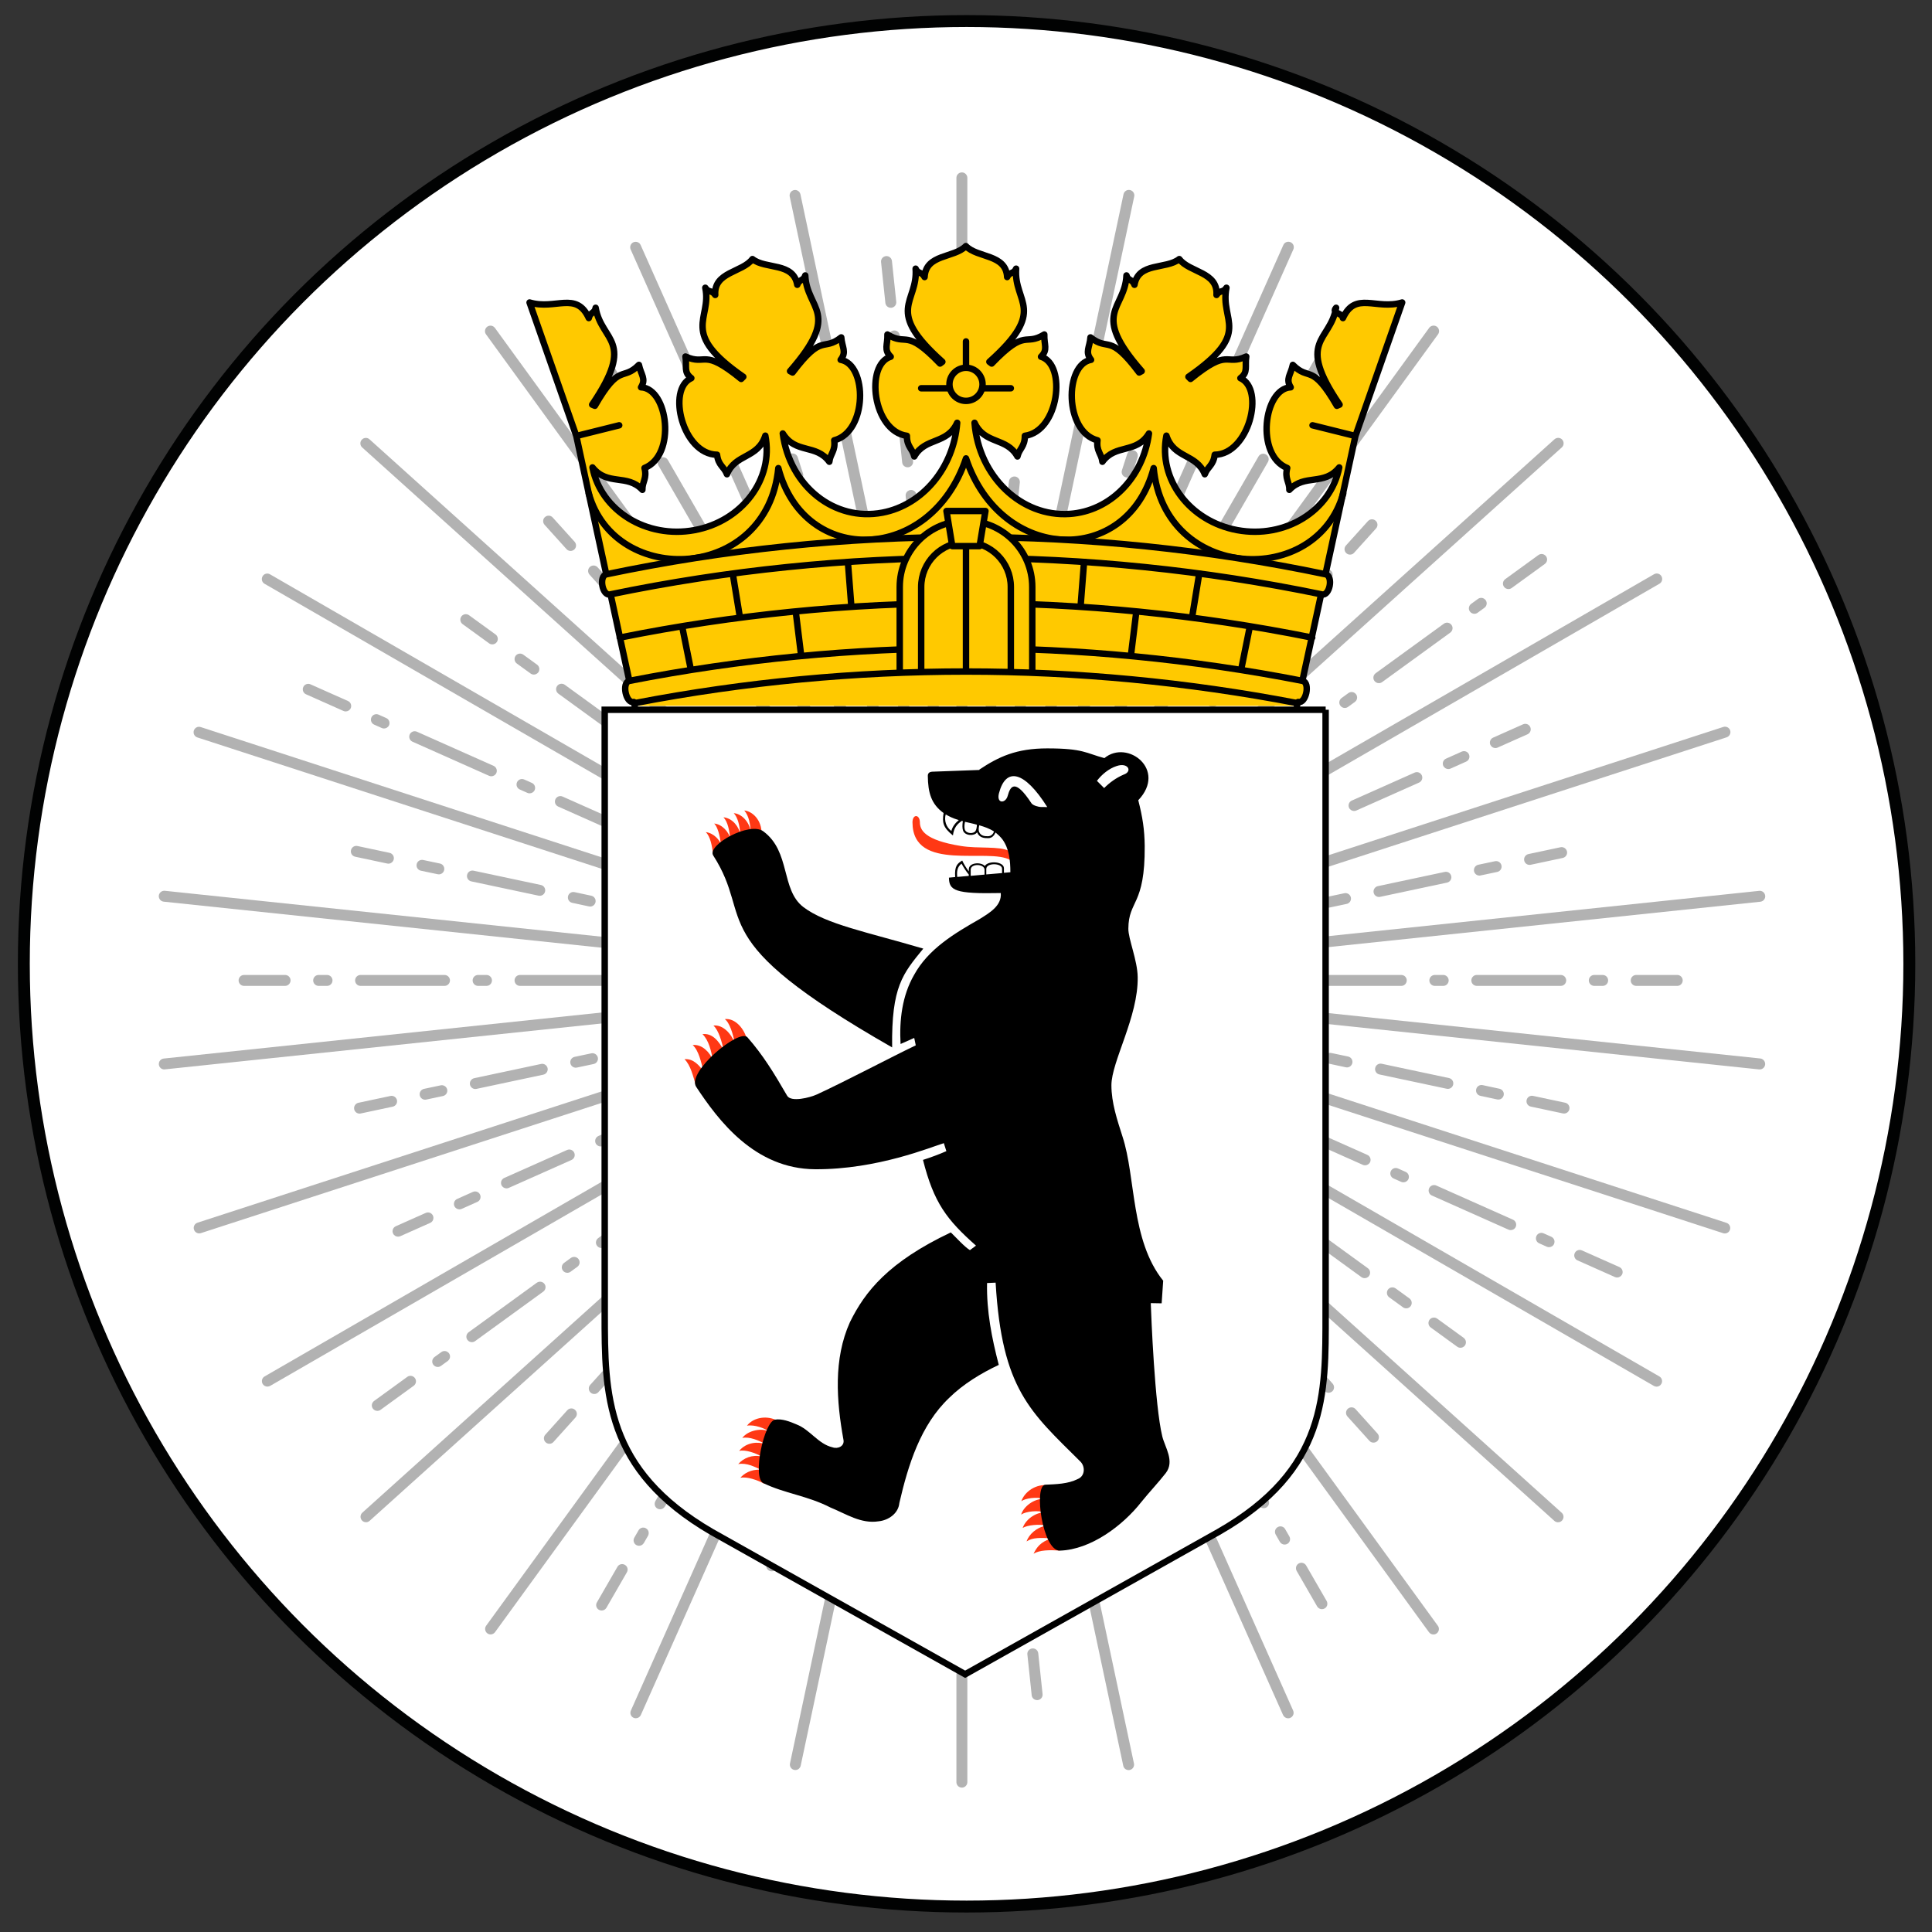 <?xml version="1.0" encoding="UTF-8" standalone="no"?>
<!-- Generator: Adobe Illustrator 23.0.2, SVG Export Plug-In . SVG Version: 6.00 Build 0)  -->

<svg
   xmlns:dc="http://purl.org/dc/elements/1.1/"
   xmlns:cc="http://creativecommons.org/ns#"
   xmlns:rdf="http://www.w3.org/1999/02/22-rdf-syntax-ns#"
   xmlns:svg="http://www.w3.org/2000/svg"
   xmlns="http://www.w3.org/2000/svg"
   xmlns:sodipodi="http://sodipodi.sourceforge.net/DTD/sodipodi-0.dtd"
   xmlns:inkscape="http://www.inkscape.org/namespaces/inkscape"
   version="1.1"
   id="Слой_1"
   x="0px"
   y="0px"
   viewBox="0 0 300 300"
   style="enable-background:new 0 0 300 300;"
   xml:space="preserve"
   sodipodi:docname="Berlin_Icon.svg"
   inkscape:version="0.92.4 (5da689c313, 2019-01-14)"><rect x="0" y="0" width="300" height="300" fill="#333333" stroke="none"/><defs
   id="defs395" />
<style
   type="text/css"
   id="style2">
	.st0{fill:#FFFFFF;stroke:#010202;stroke-width:1.85;}
	.st1{fill:#B2B2B2;}
	.st2{fill:#FFC900;stroke:#000000;stroke-linecap:round;stroke-linejoin:round;}
	.st3{fill:none;stroke:#000000;stroke-linecap:round;stroke-linejoin:round;}
	.st4{fill:#FFFFFF;stroke:#000000;}
	.st5{fill:#FF3814;}
</style>
<circle
   class="st0"
   cx="150.09"
   cy="149.66"
   r="146.39"
   id="circle4" />
<g
   id="g338">
	<g
   id="g336">
		<g
   id="g8">
			<path
   class="st1"
   d="M149.36,277.58c-0.47,0-0.85-0.38-0.85-0.85V27.62c0-0.47,0.38-0.85,0.85-0.85c0.47,0,0.85,0.38,0.85,0.85     v249.11C150.21,277.2,149.83,277.58,149.36,277.58z"
   id="path6" />
		</g>
		<g
   id="g26">
			<g
   id="g12">
				<path
   class="st1"
   d="M138.32,47.79c-0.43,0-0.8-0.32-0.84-0.76l-0.67-6.33c-0.05-0.47,0.29-0.88,0.76-0.93      c0.47-0.05,0.88,0.29,0.93,0.76l0.67,6.33c0.05,0.47-0.29,0.88-0.76,0.93C138.38,47.79,138.35,47.79,138.32,47.79z"
   id="path10" />
			</g>
			<g
   id="g16">
				<path
   class="st1"
   d="M139.01,54.31c-0.43,0-0.8-0.32-0.84-0.76l-0.14-1.3c-0.05-0.47,0.29-0.88,0.76-0.93      c0.46-0.05,0.88,0.29,0.93,0.76l0.14,1.3c0.05,0.47-0.29,0.88-0.76,0.93C139.07,54.31,139.04,54.31,139.01,54.31z"
   id="path14" />
			</g>
			<g
   id="g20">
				<path
   class="st1"
   d="M159.83,252.45c-0.43,0-0.8-0.32-0.84-0.76l-0.14-1.3c-0.05-0.47,0.29-0.88,0.76-0.93      c0.46-0.05,0.88,0.29,0.93,0.76l0.14,1.3c0.05,0.47-0.29,0.88-0.76,0.93C159.89,252.45,159.86,252.45,159.83,252.45z       M159.15,245.93c-0.43,0-0.8-0.32-0.84-0.76l-1.37-13.04c-0.05-0.47,0.29-0.88,0.76-0.93c0.47-0.05,0.88,0.29,0.93,0.76      l1.37,13.04c0.05,0.47-0.29,0.88-0.76,0.93C159.21,245.93,159.18,245.93,159.15,245.93z M157.23,227.68      c-0.43,0-0.8-0.32-0.84-0.76l-0.14-1.3c-0.05-0.47,0.29-0.88,0.76-0.93c0.46-0.05,0.88,0.29,0.93,0.76l0.14,1.3      c0.05,0.47-0.29,0.88-0.76,0.93C157.29,227.68,157.26,227.68,157.23,227.68z M156.54,221.16c-0.43,0-0.8-0.32-0.84-0.76      l-1.37-13.04c-0.05-0.47,0.29-0.88,0.76-0.93c0.47-0.05,0.88,0.29,0.93,0.76l1.37,13.04c0.05,0.47-0.29,0.88-0.76,0.93      C156.6,221.16,156.57,221.16,156.54,221.16z M154.63,202.91c-0.43,0-0.8-0.32-0.84-0.76l-0.14-1.3      c-0.05-0.47,0.29-0.88,0.76-0.93c0.46-0.05,0.88,0.29,0.93,0.76l0.14,1.3c0.05,0.47-0.29,0.88-0.76,0.93      C154.69,202.91,154.66,202.91,154.63,202.91z M153.94,196.4c-0.43,0-0.8-0.32-0.84-0.76l-1.37-13.04      c-0.05-0.47,0.29-0.88,0.76-0.93c0.47-0.05,0.88,0.29,0.93,0.76l1.37,13.04c0.05,0.47-0.29,0.88-0.76,0.93      C154,196.39,153.97,196.4,153.94,196.4z M152.02,178.15c-0.43,0-0.8-0.32-0.84-0.76l-0.14-1.3c-0.05-0.47,0.29-0.88,0.76-0.93      c0.46-0.05,0.88,0.29,0.93,0.76l0.14,1.3c0.05,0.47-0.29,0.88-0.76,0.93C152.08,178.15,152.05,178.15,152.02,178.15z       M151.34,171.63c-0.43,0-0.8-0.32-0.84-0.76l-1.37-13.04c-0.05-0.47,0.29-0.88,0.76-0.93c0.47-0.05,0.88,0.29,0.93,0.76      l1.37,13.04c0.05,0.47-0.29,0.88-0.76,0.93C151.4,171.63,151.37,171.63,151.34,171.63z M149.42,153.38      c-0.43,0-0.8-0.32-0.84-0.76l-0.14-1.3c-0.05-0.47,0.29-0.88,0.76-0.93c0.47-0.05,0.88,0.29,0.93,0.76l0.14,1.3      c0.05,0.47-0.29,0.88-0.76,0.93C149.48,153.38,149.45,153.38,149.42,153.38z M148.73,146.86c-0.43,0-0.8-0.32-0.84-0.76      l-1.37-13.04c-0.05-0.47,0.29-0.88,0.76-0.93c0.46-0.05,0.88,0.29,0.93,0.76l1.37,13.04c0.05,0.47-0.29,0.88-0.76,0.93      C148.79,146.86,148.76,146.86,148.73,146.86z M146.82,128.61c-0.43,0-0.8-0.32-0.84-0.76l-0.14-1.3      c-0.05-0.47,0.29-0.88,0.76-0.93c0.46-0.05,0.88,0.29,0.93,0.76l0.14,1.3c0.05,0.47-0.29,0.88-0.76,0.93      C146.88,128.61,146.85,128.61,146.82,128.61z M146.13,122.1c-0.43,0-0.8-0.32-0.84-0.76l-1.37-13.04      c-0.05-0.47,0.29-0.88,0.76-0.93c0.47-0.05,0.88,0.29,0.93,0.76l1.37,13.04c0.05,0.47-0.29,0.88-0.76,0.93      C146.19,122.09,146.16,122.1,146.13,122.1z M144.21,103.85c-0.43,0-0.8-0.32-0.84-0.76l-0.14-1.3      c-0.05-0.47,0.29-0.88,0.76-0.93c0.47-0.05,0.88,0.29,0.93,0.76l0.14,1.3c0.05,0.47-0.29,0.88-0.76,0.93      C144.27,103.84,144.24,103.85,144.21,103.85z M143.53,97.33c-0.43,0-0.8-0.32-0.84-0.76l-1.37-13.04      c-0.05-0.47,0.29-0.88,0.76-0.93c0.47-0.05,0.88,0.29,0.93,0.76l1.37,13.04c0.05,0.47-0.29,0.88-0.76,0.93      C143.59,97.33,143.56,97.33,143.53,97.33z M141.61,79.08c-0.43,0-0.8-0.32-0.84-0.76l-0.14-1.3c-0.05-0.47,0.29-0.88,0.76-0.93      c0.46-0.05,0.88,0.29,0.93,0.76l0.14,1.3c0.05,0.47-0.29,0.88-0.76,0.93C141.67,79.08,141.64,79.08,141.61,79.08z M140.93,72.56      c-0.43,0-0.8-0.32-0.84-0.76l-1.37-13.04c-0.05-0.47,0.29-0.88,0.76-0.93c0.47-0.05,0.88,0.29,0.93,0.76l1.37,13.04      c0.05,0.47-0.29,0.88-0.76,0.93C140.98,72.56,140.95,72.56,140.93,72.56z"
   id="path18" />
			</g>
			<g
   id="g24">
				<path
   class="st1"
   d="M161.04,263.99c-0.43,0-0.8-0.32-0.84-0.76l-0.67-6.33c-0.05-0.47,0.29-0.88,0.76-0.93      c0.47-0.05,0.88,0.29,0.93,0.76l0.67,6.33c0.05,0.47-0.29,0.88-0.76,0.93C161.1,263.99,161.07,263.99,161.04,263.99z"
   id="path22" />
			</g>
		</g>
		<g
   id="g30">
			<path
   class="st1"
   d="M175.25,274.86c-0.39,0-0.75-0.27-0.83-0.67L122.63,30.53c-0.1-0.46,0.2-0.91,0.65-1.01     c0.46-0.1,0.91,0.2,1.01,0.65l51.79,243.66c0.1,0.46-0.19,0.91-0.65,1.01C175.37,274.86,175.31,274.86,175.25,274.86z"
   id="path28" />
		</g>
		<g
   id="g48">
			<g
   id="g34">
				<path
   class="st1"
   d="M121.42,67.05c-0.36,0-0.69-0.23-0.81-0.59l-1.57-4.84c-0.15-0.45,0.1-0.92,0.54-1.07      c0.45-0.14,0.93,0.1,1.07,0.54l1.57,4.84c0.15,0.45-0.1,0.93-0.54,1.07C121.6,67.04,121.51,67.05,121.42,67.05z"
   id="path32" />
			</g>
			<g
   id="g38">
				<path
   class="st1"
   d="M123.89,74.64c-0.36,0-0.69-0.23-0.81-0.59l-0.82-2.53c-0.14-0.45,0.1-0.92,0.54-1.07      c0.45-0.14,0.93,0.1,1.07,0.55l0.82,2.53c0.14,0.45-0.1,0.92-0.55,1.07C124.06,74.62,123.97,74.64,123.89,74.64z"
   id="path36" />
			</g>
			<g
   id="g42">
				<path
   class="st1"
   d="M175.65,233.96c-0.36,0-0.69-0.23-0.81-0.59l-0.82-2.53c-0.14-0.45,0.1-0.93,0.55-1.07      c0.45-0.15,0.92,0.1,1.07,0.54l0.82,2.53c0.14,0.45-0.1,0.92-0.55,1.07C175.83,233.95,175.74,233.96,175.65,233.96z       M173.19,226.38c-0.36,0-0.69-0.23-0.81-0.59l-3.29-10.12c-0.15-0.45,0.1-0.92,0.54-1.07c0.45-0.14,0.93,0.1,1.07,0.55      l3.29,10.12c0.14,0.45-0.1,0.92-0.55,1.07C173.36,226.36,173.28,226.38,173.19,226.38z M168.26,211.2      c-0.36,0-0.69-0.23-0.81-0.59l-0.82-2.53c-0.14-0.45,0.1-0.92,0.55-1.07c0.45-0.15,0.92,0.1,1.07,0.54l0.82,2.53      c0.14,0.45-0.1,0.92-0.55,1.07C168.43,211.19,168.35,211.2,168.26,211.2z M165.79,203.61c-0.36,0-0.69-0.23-0.81-0.59      l-3.29-10.12c-0.15-0.45,0.1-0.92,0.54-1.07c0.45-0.15,0.93,0.1,1.07,0.54l3.29,10.12c0.14,0.45-0.1,0.92-0.55,1.07      C165.97,203.6,165.88,203.61,165.79,203.61z M160.86,188.44c-0.36,0-0.69-0.23-0.81-0.59l-0.82-2.53      c-0.14-0.45,0.1-0.92,0.55-1.07c0.45-0.14,0.93,0.1,1.07,0.55l0.82,2.53c0.15,0.45-0.1,0.92-0.54,1.07      C161.04,188.43,160.95,188.44,160.86,188.44z M158.4,180.85c-0.36,0-0.69-0.23-0.81-0.59l-3.29-10.12      c-0.14-0.45,0.1-0.92,0.55-1.07c0.45-0.14,0.93,0.1,1.07,0.55l3.29,10.12c0.14,0.45-0.1,0.92-0.55,1.07      C158.57,180.84,158.49,180.85,158.4,180.85z M153.47,165.68c-0.36,0-0.69-0.23-0.81-0.59l-0.82-2.53      c-0.14-0.45,0.1-0.92,0.55-1.07c0.45-0.14,0.93,0.1,1.07,0.55l0.82,2.53c0.15,0.45-0.1,0.92-0.54,1.07      C153.64,165.67,153.56,165.68,153.47,165.68z M151,158.09c-0.36,0-0.69-0.23-0.81-0.59l-3.29-10.12      c-0.15-0.45,0.1-0.92,0.54-1.07c0.45-0.14,0.93,0.1,1.07,0.54l3.29,10.12c0.14,0.45-0.1,0.92-0.55,1.07      C151.18,158.08,151.09,158.09,151,158.09z M146.07,142.92c-0.36,0-0.69-0.23-0.81-0.59l-0.82-2.53      c-0.14-0.45,0.1-0.92,0.55-1.07c0.45-0.14,0.93,0.1,1.07,0.55l0.82,2.53c0.15,0.45-0.1,0.92-0.54,1.07      C146.25,142.91,146.16,142.92,146.07,142.92z M143.61,135.33c-0.36,0-0.69-0.23-0.81-0.59l-3.29-10.12      c-0.15-0.45,0.1-0.92,0.54-1.07c0.45-0.15,0.93,0.1,1.07,0.54l3.29,10.12c0.14,0.45-0.1,0.92-0.55,1.07      C143.78,135.32,143.69,135.33,143.61,135.33z M138.68,120.16c-0.36,0-0.69-0.23-0.81-0.59l-0.82-2.53      c-0.14-0.45,0.1-0.92,0.55-1.07c0.45-0.14,0.92,0.1,1.07,0.55l0.82,2.53c0.15,0.45-0.1,0.92-0.54,1.07      C138.85,120.14,138.76,120.16,138.68,120.16z M136.21,112.57c-0.36,0-0.69-0.23-0.81-0.59l-3.29-10.12      c-0.15-0.45,0.1-0.92,0.54-1.07c0.45-0.14,0.93,0.1,1.07,0.55l3.29,10.12c0.14,0.45-0.1,0.92-0.55,1.07      C136.39,112.56,136.3,112.57,136.21,112.57z M131.28,97.4c-0.36,0-0.69-0.23-0.81-0.59l-0.82-2.53      c-0.14-0.45,0.1-0.92,0.55-1.07c0.45-0.14,0.93,0.1,1.07,0.55l0.82,2.53c0.14,0.45-0.1,0.92-0.55,1.07      C131.46,97.38,131.37,97.4,131.28,97.4z M128.82,89.81c-0.36,0-0.69-0.23-0.81-0.59l-3.29-10.12c-0.15-0.45,0.1-0.92,0.54-1.07      c0.45-0.14,0.93,0.1,1.07,0.55l3.29,10.12c0.14,0.45-0.1,0.92-0.55,1.07C128.99,89.8,128.9,89.81,128.82,89.81z"
   id="path40" />
			</g>
			<g
   id="g46">
				<path
   class="st1"
   d="M178.87,243.86c-0.36,0-0.69-0.23-0.81-0.59l-1.57-4.84c-0.14-0.45,0.1-0.93,0.55-1.07      c0.45-0.15,0.93,0.1,1.07,0.55l1.57,4.84c0.14,0.45-0.1,0.93-0.55,1.07C179.05,243.85,178.96,243.86,178.87,243.86z"
   id="path44" />
			</g>
		</g>
		<g
   id="g52">
			<path
   class="st1"
   d="M200.02,266.82c-0.32,0-0.63-0.19-0.78-0.5L97.93,38.74c-0.19-0.43,0-0.93,0.43-1.12     c0.43-0.19,0.93,0,1.12,0.43L200.8,265.62c0.19,0.43,0,0.93-0.43,1.12C200.25,266.8,200.14,266.82,200.02,266.82z"
   id="path50" />
		</g>
		<g
   id="g70">
			<g
   id="g56">
				<path
   class="st1"
   d="M97.11,62.53c-0.29,0-0.58-0.15-0.74-0.42l-3.18-5.51c-0.23-0.41-0.1-0.93,0.31-1.16      c0.4-0.24,0.92-0.1,1.16,0.31l3.18,5.51c0.23,0.41,0.1,0.93-0.31,1.16C97.4,62.5,97.26,62.53,97.11,62.53z"
   id="path54" />
			</g>
			<g
   id="g60">
				<path
   class="st1"
   d="M100.37,68.18c-0.29,0-0.58-0.15-0.74-0.42l-0.65-1.13c-0.23-0.41-0.1-0.93,0.31-1.16      c0.41-0.24,0.93-0.1,1.16,0.31l0.65,1.13c0.23,0.41,0.1,0.93-0.31,1.16C100.66,68.14,100.52,68.18,100.37,68.18z"
   id="path58" />
			</g>
			<g
   id="g64">
				<path
   class="st1"
   d="M199.48,239.84c-0.29,0-0.58-0.15-0.74-0.42l-0.65-1.13c-0.23-0.41-0.1-0.93,0.31-1.16      c0.41-0.24,0.93-0.1,1.16,0.31l0.65,1.13c0.23,0.41,0.1,0.93-0.31,1.16C199.77,239.8,199.63,239.84,199.48,239.84z       M196.22,234.19c-0.29,0-0.58-0.15-0.74-0.42l-6.52-11.29c-0.23-0.41-0.1-0.93,0.31-1.16c0.41-0.24,0.93-0.1,1.16,0.31      l6.52,11.29c0.23,0.41,0.09,0.93-0.31,1.16C196.51,234.16,196.37,234.19,196.22,234.19z M187.09,218.38      c-0.29,0-0.58-0.15-0.74-0.42l-0.65-1.13c-0.23-0.41-0.1-0.93,0.31-1.16c0.41-0.24,0.93-0.1,1.16,0.31l0.65,1.13      c0.23,0.41,0.1,0.93-0.31,1.16C187.38,218.35,187.24,218.38,187.09,218.38z M183.83,212.74c-0.29,0-0.58-0.15-0.74-0.42      l-6.52-11.29c-0.23-0.41-0.1-0.93,0.31-1.16c0.41-0.24,0.92-0.1,1.16,0.31l6.52,11.29c0.23,0.41,0.1,0.93-0.31,1.16      C184.12,212.7,183.98,212.74,183.83,212.74z M174.71,196.92c-0.29,0-0.58-0.15-0.74-0.42l-0.65-1.13      c-0.23-0.41-0.1-0.93,0.31-1.16c0.41-0.24,0.93-0.1,1.16,0.31l0.65,1.13c0.23,0.41,0.1,0.93-0.31,1.16      C175,196.89,174.85,196.92,174.71,196.92z M171.45,191.28c-0.29,0-0.58-0.15-0.74-0.42l-6.52-11.29      c-0.23-0.41-0.1-0.93,0.31-1.16c0.41-0.24,0.93-0.1,1.16,0.31l6.52,11.29c0.23,0.41,0.1,0.93-0.31,1.16      C171.74,191.24,171.59,191.28,171.45,191.28z M162.32,175.47c-0.29,0-0.58-0.15-0.74-0.42l-0.65-1.13      c-0.23-0.41-0.1-0.93,0.31-1.16c0.41-0.24,0.93-0.1,1.16,0.31l0.65,1.13c0.23,0.41,0.1,0.93-0.31,1.16      C162.61,175.43,162.46,175.47,162.32,175.47z M159.06,169.82c-0.29,0-0.58-0.15-0.74-0.42l-6.52-11.29      c-0.23-0.41-0.1-0.93,0.31-1.16c0.41-0.24,0.93-0.1,1.16,0.31l6.52,11.29c0.23,0.41,0.1,0.93-0.31,1.16      C159.35,169.78,159.2,169.82,159.06,169.82z M149.93,154.01c-0.29,0-0.58-0.15-0.74-0.42l-0.65-1.13      c-0.23-0.41-0.1-0.93,0.31-1.16c0.41-0.24,0.93-0.1,1.16,0.31l0.65,1.13c0.23,0.41,0.1,0.93-0.31,1.16      C150.22,153.97,150.07,154.01,149.93,154.01z M146.67,148.36c-0.29,0-0.58-0.15-0.74-0.42l-6.52-11.29      c-0.23-0.41-0.1-0.93,0.31-1.16c0.41-0.24,0.92-0.1,1.16,0.31l6.52,11.29c0.23,0.41,0.1,0.93-0.31,1.16      C146.96,148.33,146.81,148.36,146.67,148.36z M137.54,132.55c-0.29,0-0.58-0.15-0.74-0.42l-0.65-1.13      c-0.23-0.41-0.09-0.93,0.31-1.16c0.41-0.23,0.93-0.1,1.16,0.31l0.65,1.13c0.23,0.41,0.09,0.93-0.31,1.16      C137.83,132.52,137.68,132.55,137.54,132.55z M134.28,126.91c-0.29,0-0.58-0.15-0.74-0.42l-6.52-11.29      c-0.23-0.41-0.1-0.93,0.31-1.16c0.41-0.24,0.93-0.1,1.16,0.31l6.52,11.29c0.23,0.41,0.1,0.92-0.31,1.16      C134.57,126.87,134.42,126.91,134.28,126.91z M125.15,111.09c-0.29,0-0.58-0.15-0.74-0.42l-0.65-1.13      c-0.23-0.41-0.1-0.93,0.31-1.16c0.41-0.24,0.93-0.1,1.16,0.31l0.65,1.13c0.23,0.41,0.1,0.93-0.31,1.16      C125.44,111.06,125.3,111.09,125.15,111.09z M121.89,105.45c-0.29,0-0.58-0.15-0.74-0.42l-6.52-11.29      c-0.23-0.41-0.1-0.93,0.31-1.16c0.41-0.24,0.93-0.1,1.16,0.31l6.52,11.29c0.23,0.41,0.09,0.93-0.31,1.16      C122.18,105.41,122.04,105.45,121.89,105.45z M112.76,89.64c-0.29,0-0.58-0.15-0.74-0.42l-0.65-1.13      c-0.23-0.41-0.1-0.93,0.31-1.16c0.41-0.24,0.93-0.1,1.16,0.31l0.65,1.13c0.23,0.41,0.1,0.93-0.31,1.16      C113.05,89.6,112.91,89.64,112.76,89.64z M109.5,83.99c-0.29,0-0.58-0.15-0.74-0.42l-6.52-11.29c-0.23-0.41-0.1-0.93,0.31-1.16      c0.4-0.24,0.92-0.1,1.16,0.31l6.52,11.29c0.23,0.41,0.1,0.93-0.31,1.16C109.79,83.95,109.65,83.99,109.5,83.99z"
   id="path62" />
			</g>
			<g
   id="g68">
				<path
   class="st1"
   d="M205.27,249.87c-0.29,0-0.58-0.15-0.74-0.42l-3.18-5.51c-0.23-0.41-0.1-0.93,0.31-1.16      c0.41-0.24,0.93-0.09,1.16,0.31l3.18,5.51c0.23,0.41,0.1,0.93-0.31,1.16C205.56,249.83,205.42,249.87,205.27,249.87z"
   id="path66" />
			</g>
		</g>
		<g
   id="g74">
			<path
   class="st1"
   d="M222.58,253.8c-0.26,0-0.52-0.12-0.69-0.35L75.47,51.92c-0.28-0.38-0.19-0.91,0.19-1.19     c0.38-0.28,0.91-0.19,1.19,0.19l146.42,201.53c0.28,0.38,0.19,0.91-0.19,1.19C222.92,253.75,222.75,253.8,222.58,253.8z"
   id="path72" />
		</g>
		<g
   id="g92">
			<g
   id="g78">
				<path
   class="st1"
   d="M88.6,85.55c-0.23,0-0.46-0.09-0.63-0.28l-3.41-3.78c-0.31-0.35-0.29-0.89,0.06-1.2      c0.35-0.31,0.89-0.29,1.2,0.06l3.41,3.78c0.31,0.35,0.29,0.89-0.06,1.2C89,85.47,88.8,85.55,88.6,85.55z"
   id="path76" />
			</g>
			<g
   id="g82">
				<path
   class="st1"
   d="M93.95,91.49c-0.23,0-0.46-0.09-0.63-0.28l-1.78-1.98c-0.31-0.35-0.29-0.89,0.06-1.2      c0.35-0.31,0.88-0.29,1.2,0.06l1.78,1.98c0.31,0.35,0.29,0.89-0.06,1.2C94.35,91.42,94.15,91.49,93.95,91.49z"
   id="path80" />
			</g>
			<g
   id="g86">
				<path
   class="st1"
   d="M206.3,216.27c-0.23,0-0.46-0.09-0.63-0.28l-1.78-1.98c-0.31-0.35-0.29-0.89,0.06-1.2      c0.35-0.31,0.89-0.29,1.2,0.06l1.78,1.98c0.31,0.35,0.29,0.89-0.06,1.2C206.7,216.19,206.5,216.27,206.3,216.27z M200.95,210.32      c-0.23,0-0.46-0.09-0.63-0.28l-7.13-7.92c-0.31-0.35-0.29-0.89,0.06-1.2c0.35-0.31,0.89-0.29,1.2,0.06l7.13,7.92      c0.31,0.35,0.29,0.89-0.06,1.2C201.35,210.25,201.15,210.32,200.95,210.32z M190.25,198.44c-0.23,0-0.46-0.09-0.63-0.28      l-1.78-1.98c-0.31-0.35-0.29-0.89,0.06-1.2c0.35-0.31,0.89-0.29,1.2,0.06l1.78,1.98c0.31,0.35,0.29,0.89-0.06,1.2      C190.65,198.37,190.45,198.44,190.25,198.44z M184.9,192.5c-0.23,0-0.46-0.09-0.63-0.28l-7.13-7.92      c-0.31-0.35-0.29-0.89,0.06-1.2c0.35-0.31,0.89-0.29,1.2,0.06l7.13,7.92c0.31,0.35,0.29,0.89-0.06,1.2      C185.3,192.43,185.1,192.5,184.9,192.5z M174.2,180.61c-0.23,0-0.46-0.09-0.63-0.28l-1.78-1.98c-0.31-0.35-0.29-0.89,0.06-1.2      c0.35-0.31,0.89-0.29,1.2,0.06l1.78,1.98c0.31,0.35,0.29,0.89-0.06,1.2C174.6,180.54,174.4,180.61,174.2,180.61z M168.85,174.67      c-0.23,0-0.46-0.09-0.63-0.28l-7.13-7.92c-0.31-0.35-0.29-0.89,0.06-1.2c0.35-0.31,0.89-0.29,1.2,0.06l7.13,7.92      c0.31,0.35,0.29,0.89-0.06,1.2C169.25,174.6,169.05,174.67,168.85,174.67z M158.15,162.79c-0.23,0-0.46-0.09-0.63-0.28      l-1.78-1.98c-0.31-0.35-0.29-0.89,0.06-1.2c0.35-0.31,0.89-0.29,1.2,0.06l1.78,1.98c0.31,0.35,0.29,0.89-0.06,1.2      C158.55,162.72,158.35,162.79,158.15,162.79z M152.8,156.85c-0.23,0-0.46-0.09-0.63-0.28l-7.13-7.92      c-0.31-0.35-0.29-0.89,0.06-1.2c0.35-0.31,0.89-0.29,1.2,0.06l7.13,7.92c0.31,0.35,0.29,0.89-0.06,1.2      C153.2,156.78,153,156.85,152.8,156.85z M142.1,144.96c-0.23,0-0.46-0.09-0.63-0.28l-1.78-1.98c-0.31-0.35-0.29-0.89,0.06-1.2      c0.35-0.31,0.88-0.29,1.2,0.06l1.78,1.98c0.31,0.35,0.29,0.89-0.06,1.2C142.5,144.89,142.3,144.96,142.1,144.96z M136.75,139.02      c-0.23,0-0.46-0.09-0.63-0.28l-7.13-7.92c-0.31-0.35-0.29-0.89,0.06-1.2c0.35-0.31,0.89-0.29,1.2,0.06l7.13,7.92      c0.31,0.35,0.29,0.89-0.06,1.2C137.15,138.95,136.95,139.02,136.75,139.02z M126.05,127.14c-0.23,0-0.46-0.09-0.63-0.28      l-1.78-1.98c-0.31-0.35-0.29-0.89,0.06-1.2c0.35-0.31,0.89-0.29,1.2,0.06l1.78,1.98c0.31,0.35,0.29,0.89-0.06,1.2      C126.45,127.07,126.25,127.14,126.05,127.14z M120.7,121.2c-0.23,0-0.46-0.09-0.63-0.28l-7.13-7.92      c-0.31-0.35-0.29-0.89,0.06-1.2c0.35-0.31,0.89-0.29,1.2,0.06l7.13,7.92c0.31,0.35,0.29,0.89-0.06,1.2      C121.1,121.12,120.9,121.2,120.7,121.2z M110,109.31c-0.23,0-0.46-0.09-0.63-0.28l-1.78-1.98c-0.31-0.35-0.29-0.89,0.06-1.2      c0.35-0.31,0.89-0.29,1.2,0.06l1.78,1.98c0.31,0.35,0.29,0.89-0.06,1.2C110.4,109.24,110.2,109.31,110,109.31z M104.65,103.37      c-0.23,0-0.46-0.09-0.63-0.28l-7.13-7.92c-0.31-0.35-0.29-0.89,0.06-1.2c0.35-0.31,0.89-0.29,1.2,0.06l7.13,7.92      c0.31,0.35,0.29,0.89-0.06,1.2C105.05,103.3,104.85,103.37,104.65,103.37z"
   id="path84" />
			</g>
			<g
   id="g90">
				<path
   class="st1"
   d="M213.27,224.01c-0.23,0-0.46-0.09-0.63-0.28l-3.41-3.78c-0.31-0.35-0.29-0.89,0.06-1.2      c0.35-0.31,0.89-0.29,1.2,0.06l3.41,3.79c0.31,0.35,0.29,0.89-0.06,1.2C213.68,223.94,213.47,224.01,213.27,224.01z"
   id="path88" />
			</g>
		</g>
		<g
   id="g96">
			<path
   class="st1"
   d="M241.93,236.38c-0.2,0-0.41-0.07-0.57-0.22L56.24,69.48c-0.35-0.31-0.38-0.85-0.06-1.2     c0.31-0.35,0.85-0.38,1.2-0.06L242.5,234.9c0.35,0.31,0.38,0.85,0.06,1.2C242.39,236.29,242.16,236.38,241.93,236.38z"
   id="path94" />
		</g>
		<g
   id="g114">
			<g
   id="g100">
				<path
   class="st1"
   d="M76.45,100.06c-0.17,0-0.35-0.05-0.5-0.16l-4.12-2.99c-0.38-0.28-0.46-0.81-0.19-1.19      c0.28-0.38,0.81-0.46,1.19-0.19l4.12,2.99c0.38,0.28,0.46,0.81,0.19,1.19C76.97,99.94,76.71,100.06,76.45,100.06z"
   id="path98" />
			</g>
			<g
   id="g104">
				<path
   class="st1"
   d="M82.9,104.75c-0.17,0-0.35-0.05-0.5-0.16l-2.15-1.56c-0.38-0.28-0.46-0.81-0.19-1.19      c0.28-0.38,0.81-0.46,1.19-0.19l2.15,1.56c0.38,0.28,0.46,0.81,0.19,1.19C83.42,104.62,83.16,104.75,82.9,104.75z"
   id="path102" />
			</g>
			<g
   id="g108">
				<path
   class="st1"
   d="M218.36,203.16c-0.17,0-0.35-0.05-0.5-0.16l-2.15-1.56c-0.38-0.28-0.46-0.81-0.19-1.19      c0.27-0.38,0.81-0.46,1.19-0.19l2.15,1.56c0.38,0.28,0.46,0.81,0.19,1.19C218.88,203.04,218.62,203.16,218.36,203.16z       M211.9,198.47c-0.17,0-0.35-0.05-0.5-0.16l-8.6-6.25c-0.38-0.28-0.46-0.81-0.19-1.19c0.28-0.38,0.81-0.46,1.19-0.19l8.6,6.25      c0.38,0.28,0.46,0.81,0.19,1.19C212.43,198.35,212.17,198.47,211.9,198.47z M199,189.1c-0.17,0-0.35-0.05-0.5-0.16l-2.15-1.56      c-0.38-0.28-0.46-0.81-0.19-1.19c0.28-0.38,0.81-0.46,1.19-0.19l2.15,1.56c0.38,0.28,0.46,0.81,0.19,1.19      C199.53,188.98,199.27,189.1,199,189.1z M192.55,184.41c-0.17,0-0.35-0.05-0.5-0.16l-8.6-6.25c-0.38-0.28-0.46-0.81-0.19-1.19      c0.28-0.38,0.8-0.46,1.19-0.19l8.6,6.25c0.38,0.28,0.46,0.81,0.19,1.19C193.08,184.29,192.82,184.41,192.55,184.41z       M179.65,175.04c-0.17,0-0.35-0.05-0.5-0.16l-2.15-1.56c-0.38-0.28-0.46-0.81-0.19-1.19c0.28-0.38,0.81-0.46,1.19-0.19      l2.15,1.56c0.38,0.28,0.46,0.81,0.19,1.19C180.18,174.92,179.92,175.04,179.65,175.04z M173.2,170.36      c-0.17,0-0.35-0.05-0.5-0.16l-8.6-6.25c-0.38-0.28-0.46-0.81-0.19-1.19c0.28-0.38,0.81-0.46,1.19-0.19l8.6,6.25      c0.38,0.28,0.46,0.81,0.19,1.19C173.73,170.23,173.47,170.36,173.2,170.36z M160.3,160.98c-0.17,0-0.35-0.05-0.5-0.16      l-2.15-1.56c-0.38-0.28-0.46-0.81-0.19-1.19c0.28-0.38,0.81-0.46,1.19-0.19l2.15,1.56c0.38,0.28,0.46,0.81,0.19,1.19      C160.82,160.86,160.57,160.98,160.3,160.98z M153.85,156.3c-0.17,0-0.35-0.05-0.5-0.16l-8.6-6.25      c-0.38-0.28-0.46-0.81-0.19-1.19c0.28-0.38,0.81-0.46,1.19-0.19l8.6,6.25c0.38,0.28,0.46,0.81,0.19,1.19      C154.37,156.18,154.12,156.3,153.85,156.3z M140.95,146.92c-0.17,0-0.35-0.05-0.5-0.16l-2.15-1.56      c-0.38-0.28-0.46-0.81-0.19-1.19c0.28-0.38,0.81-0.46,1.19-0.19l2.15,1.56c0.38,0.28,0.46,0.81,0.19,1.19      C141.47,146.8,141.21,146.92,140.95,146.92z M134.5,142.24c-0.17,0-0.35-0.05-0.5-0.16l-8.6-6.25      c-0.38-0.28-0.46-0.81-0.19-1.19c0.28-0.38,0.81-0.46,1.19-0.19l8.6,6.25c0.38,0.28,0.46,0.81,0.19,1.19      C135.02,142.12,134.76,142.24,134.5,142.24z M121.6,132.86c-0.17,0-0.35-0.05-0.5-0.16l-2.15-1.56      c-0.38-0.28-0.46-0.81-0.19-1.19c0.28-0.38,0.81-0.46,1.19-0.19l2.15,1.56c0.38,0.28,0.46,0.81,0.19,1.19      C122.12,132.74,121.86,132.86,121.6,132.86z M115.15,128.18c-0.17,0-0.35-0.05-0.5-0.16l-8.6-6.25      c-0.38-0.28-0.46-0.81-0.19-1.19c0.28-0.38,0.81-0.46,1.19-0.19l8.6,6.25c0.38,0.28,0.46,0.81,0.19,1.19      C115.67,128.06,115.41,128.18,115.15,128.18z M102.25,118.81c-0.17,0-0.35-0.05-0.5-0.16l-2.15-1.56      c-0.38-0.28-0.46-0.81-0.19-1.19c0.28-0.38,0.81-0.46,1.19-0.19l2.15,1.56c0.38,0.28,0.46,0.81,0.19,1.19      C102.77,118.68,102.51,118.81,102.25,118.81z M95.8,114.12c-0.17,0-0.35-0.05-0.5-0.16l-8.6-6.25      c-0.38-0.28-0.46-0.81-0.19-1.19c0.28-0.38,0.81-0.46,1.19-0.19l8.6,6.25c0.38,0.28,0.46,0.81,0.19,1.19      C96.32,114,96.06,114.12,95.8,114.12z"
   id="path106" />
			</g>
			<g
   id="g112">
				<path
   class="st1"
   d="M226.78,209.28c-0.17,0-0.35-0.05-0.5-0.16l-4.12-2.99c-0.38-0.28-0.46-0.81-0.19-1.19      c0.28-0.38,0.81-0.46,1.19-0.19l4.12,2.99c0.38,0.28,0.46,0.81,0.19,1.19C227.3,209.16,227.04,209.28,226.78,209.28z"
   id="path110" />
			</g>
		</g>
		<g
   id="g118">
			<path
   class="st1"
   d="M257.24,215.32c-0.14,0-0.29-0.04-0.42-0.11L41.08,90.65c-0.41-0.23-0.54-0.75-0.31-1.16     c0.23-0.41,0.75-0.55,1.16-0.31l215.73,124.55c0.41,0.23,0.55,0.75,0.31,1.16C257.82,215.16,257.53,215.32,257.24,215.32z"
   id="path116" />
		</g>
		<g
   id="g136">
			<g
   id="g122">
				<path
   class="st1"
   d="M53.68,110.47c-0.12,0-0.23-0.02-0.34-0.07l-5.82-2.59c-0.43-0.19-0.62-0.69-0.43-1.12      c0.19-0.43,0.69-0.62,1.12-0.43l5.82,2.59c0.43,0.19,0.62,0.69,0.43,1.12C54.32,110.28,54.01,110.47,53.68,110.47z"
   id="path120" />
			</g>
			<g
   id="g126">
				<path
   class="st1"
   d="M59.63,113.12c-0.12,0-0.23-0.02-0.34-0.07l-1.19-0.53c-0.43-0.19-0.62-0.69-0.43-1.12s0.69-0.62,1.12-0.43      l1.19,0.53c0.43,0.19,0.62,0.69,0.43,1.12C60.27,112.93,59.96,113.12,59.63,113.12z"
   id="path124" />
			</g>
			<g
   id="g130">
				<path
   class="st1"
   d="M240.53,193.66c-0.12,0-0.23-0.02-0.34-0.07l-1.19-0.53c-0.43-0.19-0.62-0.69-0.43-1.12      c0.19-0.43,0.69-0.62,1.12-0.43l1.19,0.53c0.43,0.19,0.62,0.69,0.43,1.12C241.17,193.48,240.86,193.66,240.53,193.66z       M234.58,191.01c-0.12,0-0.23-0.02-0.34-0.07l-11.9-5.3c-0.43-0.19-0.62-0.69-0.43-1.12c0.19-0.43,0.69-0.62,1.12-0.43l11.9,5.3      c0.43,0.19,0.62,0.69,0.43,1.12C235.22,190.83,234.91,191.01,234.58,191.01z M217.92,183.59c-0.12,0-0.23-0.02-0.34-0.07      l-1.19-0.53c-0.43-0.19-0.62-0.69-0.43-1.12c0.19-0.43,0.69-0.62,1.12-0.43l1.19,0.53c0.43,0.19,0.62,0.69,0.43,1.12      C218.55,183.41,218.24,183.59,217.92,183.59z M211.97,180.95c-0.12,0-0.23-0.02-0.34-0.07l-11.9-5.3      c-0.43-0.19-0.62-0.69-0.43-1.12c0.19-0.43,0.69-0.62,1.12-0.43l11.9,5.3c0.43,0.19,0.62,0.69,0.43,1.12      C212.6,180.76,212.29,180.95,211.97,180.95z M195.31,173.53c-0.12,0-0.23-0.02-0.34-0.07l-1.19-0.53      c-0.43-0.19-0.62-0.69-0.43-1.12c0.19-0.43,0.69-0.62,1.12-0.43l1.19,0.53c0.43,0.19,0.62,0.69,0.43,1.12      C195.94,173.34,195.63,173.53,195.31,173.53z M189.36,170.88c-0.12,0-0.23-0.02-0.34-0.07l-11.9-5.3      c-0.43-0.19-0.62-0.69-0.43-1.12c0.19-0.43,0.69-0.62,1.12-0.43l11.9,5.3c0.43,0.19,0.62,0.69,0.43,1.12      C189.99,170.69,189.68,170.88,189.36,170.88z M172.69,163.46c-0.12,0-0.23-0.02-0.35-0.07l-1.19-0.53      c-0.43-0.19-0.62-0.69-0.43-1.12c0.19-0.43,0.69-0.62,1.12-0.43l1.19,0.53c0.43,0.19,0.62,0.69,0.43,1.12      C173.33,163.27,173.02,163.46,172.69,163.46z M166.74,160.81c-0.12,0-0.23-0.02-0.34-0.07l-11.9-5.3      c-0.43-0.19-0.62-0.69-0.43-1.12c0.19-0.43,0.69-0.62,1.12-0.43l11.9,5.3c0.43,0.19,0.62,0.69,0.43,1.12      C167.38,160.62,167.07,160.81,166.74,160.81z M150.08,153.39c-0.12,0-0.23-0.02-0.34-0.07l-1.19-0.53      c-0.43-0.19-0.62-0.69-0.43-1.12c0.19-0.43,0.69-0.62,1.12-0.43l1.19,0.53c0.43,0.19,0.62,0.69,0.43,1.12      C150.72,153.2,150.41,153.39,150.08,153.39z M144.13,150.74c-0.12,0-0.23-0.02-0.34-0.07l-11.9-5.3      c-0.43-0.19-0.62-0.69-0.43-1.12c0.19-0.43,0.69-0.62,1.12-0.43l11.9,5.3c0.43,0.19,0.62,0.69,0.43,1.12      C144.77,150.55,144.46,150.74,144.13,150.74z M127.47,143.32c-0.12,0-0.23-0.02-0.34-0.07l-1.19-0.53      c-0.43-0.19-0.62-0.69-0.43-1.12c0.19-0.43,0.69-0.62,1.12-0.43l1.19,0.53c0.43,0.19,0.62,0.69,0.43,1.12      C128.1,143.14,127.79,143.32,127.47,143.32z M121.52,140.67c-0.12,0-0.23-0.02-0.34-0.07l-11.9-5.3      c-0.43-0.19-0.62-0.69-0.43-1.12c0.19-0.43,0.69-0.62,1.12-0.43l11.9,5.3c0.43,0.19,0.62,0.69,0.43,1.12      C122.15,140.49,121.84,140.67,121.52,140.67z M104.86,133.26c-0.12,0-0.23-0.02-0.34-0.07l-1.19-0.53      c-0.43-0.19-0.62-0.69-0.43-1.12c0.19-0.43,0.69-0.62,1.12-0.43l1.19,0.53c0.43,0.19,0.62,0.69,0.43,1.12      C105.49,133.07,105.18,133.26,104.86,133.26z M98.91,130.61c-0.12,0-0.23-0.02-0.34-0.07l-11.9-5.3      c-0.43-0.19-0.62-0.69-0.43-1.12c0.19-0.43,0.69-0.62,1.12-0.43l11.9,5.3c0.43,0.19,0.62,0.69,0.43,1.12      C99.54,130.42,99.23,130.61,98.91,130.61z M82.24,123.19c-0.12,0-0.23-0.02-0.34-0.07l-1.19-0.53      c-0.43-0.19-0.62-0.69-0.43-1.12c0.19-0.43,0.69-0.62,1.12-0.43l1.19,0.53c0.43,0.19,0.62,0.69,0.43,1.12      C82.88,123,82.57,123.19,82.24,123.19z M76.29,120.54c-0.12,0-0.23-0.02-0.34-0.07l-11.9-5.3c-0.43-0.19-0.62-0.69-0.43-1.12      c0.19-0.43,0.69-0.62,1.12-0.43l11.9,5.3c0.43,0.19,0.62,0.69,0.43,1.12C76.93,120.35,76.62,120.54,76.29,120.54z"
   id="path128" />
			</g>
			<g
   id="g134">
				<path
   class="st1"
   d="M251.11,198.37c-0.12,0-0.23-0.02-0.34-0.07l-5.82-2.59c-0.43-0.19-0.62-0.69-0.43-1.12      c0.19-0.43,0.69-0.62,1.12-0.43l5.82,2.59c0.43,0.19,0.62,0.69,0.43,1.12C251.74,198.18,251.43,198.37,251.11,198.37z"
   id="path132" />
			</g>
		</g>
		<g
   id="g140">
			<path
   class="st1"
   d="M267.83,191.53c-0.09,0-0.18-0.01-0.26-0.04L30.65,114.51c-0.45-0.14-0.69-0.62-0.55-1.07     c0.15-0.45,0.62-0.69,1.07-0.54l236.91,76.98c0.45,0.15,0.69,0.62,0.55,1.07C268.52,191.3,268.19,191.53,267.83,191.53z"
   id="path138" />
		</g>
		<g
   id="g158">
			<g
   id="g144">
				<path
   class="st1"
   d="M60.31,134.11c-0.06,0-0.12-0.01-0.18-0.02l-4.98-1.06c-0.46-0.1-0.75-0.55-0.65-1.01      c0.1-0.46,0.55-0.75,1.01-0.65l4.98,1.06c0.46,0.1,0.75,0.55,0.65,1.01C61.05,133.83,60.7,134.11,60.31,134.11z"
   id="path142" />
			</g>
			<g
   id="g148">
				<path
   class="st1"
   d="M68.14,135.77c-0.06,0-0.12-0.01-0.18-0.02l-2.61-0.55c-0.46-0.1-0.75-0.55-0.65-1.01      c0.1-0.46,0.55-0.75,1.01-0.65l2.61,0.55c0.46,0.1,0.75,0.55,0.65,1.01C68.89,135.5,68.53,135.77,68.14,135.77z"
   id="path146" />
			</g>
			<g
   id="g152">
				<path
   class="st1"
   d="M232.66,170.74c-0.06,0-0.12-0.01-0.18-0.02l-2.61-0.56c-0.46-0.1-0.75-0.55-0.65-1.01      c0.1-0.46,0.55-0.75,1.01-0.65l2.61,0.56c0.46,0.1,0.75,0.55,0.65,1.01C233.4,170.47,233.05,170.74,232.66,170.74z       M224.82,169.08c-0.06,0-0.12-0.01-0.18-0.02l-10.45-2.22c-0.46-0.1-0.75-0.55-0.65-1.01c0.1-0.46,0.55-0.75,1.01-0.65      L225,167.4c0.46,0.1,0.75,0.55,0.65,1.01C225.57,168.8,225.22,169.08,224.82,169.08z M209.16,165.75      c-0.06,0-0.12-0.01-0.18-0.02l-2.61-0.56c-0.46-0.1-0.75-0.55-0.65-1.01c0.1-0.46,0.55-0.75,1.01-0.65l2.61,0.55      c0.46,0.1,0.75,0.55,0.65,1.01C209.9,165.47,209.55,165.75,209.16,165.75z M201.32,164.08c-0.06,0-0.12-0.01-0.18-0.02      l-10.45-2.22c-0.46-0.1-0.75-0.55-0.65-1.01c0.1-0.46,0.55-0.75,1.01-0.65l10.45,2.22c0.46,0.1,0.75,0.55,0.65,1.01      C202.07,163.81,201.71,164.08,201.32,164.08z M185.65,160.75c-0.06,0-0.12-0.01-0.18-0.02l-2.61-0.56      c-0.46-0.1-0.75-0.55-0.65-1.01c0.1-0.46,0.54-0.75,1.01-0.65l2.61,0.56c0.46,0.1,0.75,0.55,0.65,1.01      C186.4,160.48,186.05,160.75,185.65,160.75z M177.82,159.09c-0.06,0-0.12-0.01-0.18-0.02l-10.45-2.22      c-0.46-0.1-0.75-0.55-0.65-1.01c0.1-0.46,0.54-0.75,1.01-0.65l10.45,2.22c0.46,0.1,0.75,0.55,0.65,1.01      C178.56,158.81,178.21,159.09,177.82,159.09z M162.15,155.75c-0.06,0-0.12-0.01-0.18-0.02l-2.61-0.56      c-0.46-0.1-0.75-0.55-0.65-1.01c0.1-0.46,0.55-0.75,1.01-0.65l2.61,0.55c0.46,0.1,0.75,0.55,0.65,1.01      C162.9,155.48,162.54,155.75,162.15,155.75z M154.32,154.09c-0.06,0-0.12-0.01-0.18-0.02l-10.45-2.22      c-0.46-0.1-0.75-0.55-0.65-1.01c0.1-0.46,0.55-0.75,1.01-0.65l10.45,2.22c0.46,0.1,0.75,0.55,0.65,1.01      C155.06,153.82,154.71,154.09,154.32,154.09z M138.65,150.76c-0.06,0-0.12-0.01-0.18-0.02l-2.61-0.56      c-0.46-0.1-0.75-0.55-0.65-1.01c0.1-0.46,0.55-0.75,1.01-0.65l2.61,0.56c0.46,0.1,0.75,0.55,0.65,1.01      C139.39,150.49,139.04,150.76,138.65,150.76z M130.81,149.09c-0.06,0-0.12-0.01-0.18-0.02l-10.45-2.22      c-0.46-0.1-0.75-0.55-0.65-1.01c0.1-0.46,0.55-0.75,1.01-0.65l10.45,2.22c0.46,0.1,0.75,0.55,0.65,1.01      C131.56,148.82,131.21,149.09,130.81,149.09z M115.15,145.76c-0.06,0-0.12-0.01-0.18-0.02l-2.61-0.56      c-0.46-0.1-0.75-0.55-0.65-1.01c0.1-0.46,0.55-0.75,1.01-0.65l2.61,0.55c0.46,0.1,0.75,0.55,0.65,1.01      C115.89,145.49,115.54,145.76,115.15,145.76z M107.31,144.1c-0.06,0-0.12-0.01-0.18-0.02l-10.44-2.22      c-0.46-0.1-0.75-0.55-0.65-1.01c0.1-0.46,0.55-0.75,1.01-0.65l10.45,2.22c0.46,0.1,0.75,0.55,0.65,1.01      C108.06,143.82,107.7,144.1,107.31,144.1z M91.64,140.77c-0.06,0-0.12-0.01-0.18-0.02l-2.61-0.56c-0.46-0.1-0.75-0.55-0.65-1.01      c0.1-0.46,0.55-0.75,1.01-0.65l2.61,0.56c0.46,0.1,0.75,0.55,0.65,1.01C92.39,140.49,92.03,140.77,91.64,140.77z M83.81,139.1      c-0.06,0-0.12-0.01-0.18-0.02l-10.45-2.22c-0.46-0.1-0.75-0.55-0.65-1.01c0.1-0.46,0.55-0.75,1.01-0.65l10.45,2.22      c0.46,0.1,0.75,0.55,0.65,1.01C84.55,138.83,84.2,139.1,83.81,139.1z"
   id="path150" />
			</g>
			<g
   id="g156">
				<path
   class="st1"
   d="M242.86,172.91c-0.06,0-0.12-0.01-0.18-0.02l-4.98-1.06c-0.46-0.1-0.75-0.55-0.65-1.01      c0.1-0.46,0.55-0.75,1.01-0.65l4.98,1.06c0.46,0.1,0.75,0.55,0.65,1.01C243.61,172.64,243.26,172.91,242.86,172.91z"
   id="path154" />
			</g>
		</g>
		<g
   id="g162">
			<path
   class="st1"
   d="M273.25,166.06c-0.03,0-0.06,0-0.09,0L25.42,140.01c-0.47-0.05-0.8-0.47-0.76-0.93     c0.05-0.47,0.47-0.8,0.93-0.76l247.74,26.04c0.47,0.05,0.8,0.47,0.76,0.93C274.05,165.73,273.68,166.06,273.25,166.06z"
   id="path160" />
		</g>
		<g
   id="g180">
			<g
   id="g166">
				<path
   class="st1"
   d="M44.26,153.09H37.9c-0.47,0-0.85-0.38-0.85-0.85c0-0.47,0.38-0.85,0.85-0.85h6.37      c0.47,0,0.85,0.38,0.85,0.85C45.11,152.71,44.73,153.09,44.26,153.09z"
   id="path164" />
			</g>
			<g
   id="g170">
				<path
   class="st1"
   d="M50.78,153.09h-1.3c-0.47,0-0.85-0.38-0.85-0.85c0-0.47,0.38-0.85,0.85-0.85h1.3      c0.47,0,0.85,0.38,0.85,0.85C51.63,152.71,51.25,153.09,50.78,153.09z"
   id="path168" />
			</g>
			<g
   id="g174">
				<path
   class="st1"
   d="M248.86,153.09h-1.3c-0.47,0-0.85-0.38-0.85-0.85c0-0.47,0.38-0.85,0.85-0.85h1.3      c0.47,0,0.85,0.38,0.85,0.85C249.71,152.71,249.33,153.09,248.86,153.09z M242.35,153.09h-13.03c-0.47,0-0.85-0.38-0.85-0.85      c0-0.47,0.38-0.85,0.85-0.85h13.03c0.47,0,0.85,0.38,0.85,0.85C243.2,152.71,242.82,153.09,242.35,153.09z M224.1,153.09h-1.3      c-0.47,0-0.85-0.38-0.85-0.85c0-0.47,0.38-0.85,0.85-0.85h1.3c0.47,0,0.85,0.38,0.85,0.85      C224.95,152.71,224.57,153.09,224.1,153.09z M217.59,153.09h-13.03c-0.47,0-0.85-0.38-0.85-0.85c0-0.47,0.38-0.85,0.85-0.85      h13.03c0.47,0,0.85,0.38,0.85,0.85C218.43,152.71,218.06,153.09,217.59,153.09z M199.34,153.09h-1.3      c-0.47,0-0.85-0.38-0.85-0.85c0-0.47,0.38-0.85,0.85-0.85h1.3c0.47,0,0.85,0.38,0.85,0.85      C200.19,152.71,199.81,153.09,199.34,153.09z M192.83,153.09h-13.03c-0.47,0-0.85-0.38-0.85-0.85c0-0.47,0.38-0.85,0.85-0.85      h13.03c0.47,0,0.85,0.38,0.85,0.85C193.67,152.71,193.29,153.09,192.83,153.09z M174.58,153.09h-1.3      c-0.47,0-0.85-0.38-0.85-0.85c0-0.47,0.38-0.85,0.85-0.85h1.3c0.47,0,0.85,0.38,0.85,0.85      C175.43,152.71,175.05,153.09,174.58,153.09z M168.06,153.09h-13.03c-0.47,0-0.85-0.38-0.85-0.85c0-0.47,0.38-0.85,0.85-0.85      h13.03c0.47,0,0.85,0.38,0.85,0.85C168.91,152.71,168.53,153.09,168.06,153.09z M149.82,153.09h-1.3      c-0.47,0-0.85-0.38-0.85-0.85c0-0.47,0.38-0.85,0.85-0.85h1.3c0.47,0,0.85,0.38,0.85,0.85      C150.67,152.71,150.29,153.09,149.82,153.09z M143.3,153.09h-13.03c-0.47,0-0.85-0.38-0.85-0.85c0-0.47,0.38-0.85,0.85-0.85      h13.03c0.47,0,0.85,0.38,0.85,0.85C144.15,152.71,143.77,153.09,143.3,153.09z M125.06,153.09h-1.3c-0.47,0-0.85-0.38-0.85-0.85      c0-0.47,0.38-0.85,0.85-0.85h1.3c0.47,0,0.85,0.38,0.85,0.85C125.91,152.71,125.53,153.09,125.06,153.09z M118.54,153.09h-13.03      c-0.47,0-0.85-0.38-0.85-0.85c0-0.47,0.38-0.85,0.85-0.85h13.03c0.47,0,0.85,0.38,0.85,0.85      C119.39,152.71,119.01,153.09,118.54,153.09z M100.3,153.09H99c-0.47,0-0.85-0.38-0.85-0.85c0-0.47,0.38-0.85,0.85-0.85h1.3      c0.47,0,0.85,0.38,0.85,0.85C101.15,152.71,100.77,153.09,100.3,153.09z M93.78,153.09H80.75c-0.47,0-0.85-0.38-0.85-0.85      c0-0.47,0.38-0.85,0.85-0.85h13.03c0.47,0,0.85,0.38,0.85,0.85C94.63,152.71,94.25,153.09,93.78,153.09z M75.54,153.09h-1.3      c-0.47,0-0.85-0.38-0.85-0.85c0-0.47,0.38-0.85,0.85-0.85h1.3c0.47,0,0.85,0.38,0.85,0.85      C76.39,152.71,76.01,153.09,75.54,153.09z M69.02,153.09H55.99c-0.47,0-0.85-0.38-0.85-0.85c0-0.47,0.38-0.85,0.85-0.85h13.03      c0.47,0,0.85,0.38,0.85,0.85C69.87,152.71,69.49,153.09,69.02,153.09z"
   id="path172" />
			</g>
			<g
   id="g178">
				<path
   class="st1"
   d="M260.44,153.09h-6.37c-0.47,0-0.85-0.38-0.85-0.85c0-0.47,0.38-0.85,0.85-0.85h6.37      c0.47,0,0.85,0.38,0.85,0.85C261.29,152.71,260.91,153.09,260.44,153.09z"
   id="path176" />
			</g>
		</g>
		<g
   id="g184">
			<path
   class="st1"
   d="M25.51,166.06c-0.43,0-0.8-0.32-0.84-0.76c-0.05-0.47,0.29-0.88,0.76-0.93l247.74-26.04     c0.47-0.05,0.88,0.29,0.93,0.76c0.05,0.47-0.29,0.88-0.76,0.93L25.6,166.05C25.57,166.05,25.54,166.06,25.51,166.06z"
   id="path182" />
		</g>
		<g
   id="g202">
			<g
   id="g188">
				<path
   class="st1"
   d="M55.83,172.92c-0.39,0-0.74-0.27-0.83-0.67c-0.1-0.46,0.2-0.91,0.65-1.01l4.98-1.06      c0.46-0.1,0.91,0.2,1.01,0.65c0.1,0.46-0.2,0.91-0.65,1.01l-4.98,1.06C55.95,172.92,55.89,172.92,55.83,172.92z"
   id="path186" />
			</g>
			<g
   id="g192">
				<path
   class="st1"
   d="M66.01,170.76c-0.39,0-0.74-0.27-0.83-0.67c-0.1-0.46,0.2-0.91,0.65-1.01l2.6-0.55      c0.46-0.1,0.91,0.2,1.01,0.65c0.1,0.46-0.2,0.91-0.65,1.01l-2.6,0.55C66.13,170.75,66.07,170.76,66.01,170.76z"
   id="path190" />
			</g>
			<g
   id="g196">
				<path
   class="st1"
   d="M73.81,169.1c-0.39,0-0.74-0.27-0.83-0.67c-0.1-0.46,0.2-0.91,0.65-1.01l10.39-2.21      c0.46-0.1,0.91,0.2,1.01,0.65c0.1,0.46-0.2,0.91-0.65,1.01l-10.39,2.21C73.92,169.1,73.86,169.1,73.81,169.1z M89.4,165.79      c-0.39,0-0.74-0.27-0.83-0.67c-0.1-0.46,0.19-0.91,0.65-1.01l2.6-0.55c0.46-0.1,0.91,0.2,1.01,0.65      c0.1,0.46-0.19,0.91-0.65,1.01l-2.6,0.55C89.52,165.78,89.46,165.79,89.4,165.79z M97.19,164.13c-0.39,0-0.74-0.27-0.83-0.67      c-0.1-0.46,0.19-0.91,0.65-1.01l10.39-2.21c0.46-0.1,0.91,0.2,1.01,0.65c0.1,0.46-0.19,0.91-0.65,1.01l-10.39,2.21      C97.31,164.12,97.25,164.13,97.19,164.13z M112.78,160.82c-0.39,0-0.74-0.27-0.83-0.67c-0.1-0.46,0.2-0.91,0.65-1.01l2.6-0.55      c0.46-0.1,0.91,0.2,1.01,0.65c0.1,0.46-0.19,0.91-0.65,1.01l-2.6,0.55C112.9,160.81,112.84,160.82,112.78,160.82z       M120.58,159.16c-0.39,0-0.74-0.27-0.83-0.67c-0.1-0.46,0.2-0.91,0.65-1.01l10.39-2.21c0.46-0.1,0.91,0.2,1.01,0.65      c0.1,0.46-0.2,0.91-0.65,1.01l-10.39,2.21C120.7,159.15,120.64,159.16,120.58,159.16z M136.17,155.85      c-0.39,0-0.74-0.27-0.83-0.67c-0.1-0.46,0.2-0.91,0.65-1.01l2.6-0.55c0.46-0.1,0.91,0.2,1.01,0.65c0.1,0.46-0.2,0.91-0.65,1.01      l-2.6,0.55C136.29,155.84,136.23,155.85,136.17,155.85z M143.97,154.19c-0.39,0-0.75-0.27-0.83-0.67      c-0.1-0.46,0.2-0.91,0.65-1.01l10.39-2.21c0.46-0.1,0.91,0.2,1.01,0.65c0.1,0.46-0.2,0.91-0.65,1.01l-10.39,2.21      C144.08,154.18,144.02,154.19,143.97,154.19z M159.56,150.87c-0.39,0-0.74-0.27-0.83-0.67c-0.1-0.46,0.19-0.91,0.65-1.01      l2.6-0.55c0.46-0.1,0.91,0.2,1.01,0.65c0.1,0.46-0.2,0.91-0.65,1.01l-2.6,0.55C159.67,150.87,159.62,150.87,159.56,150.87z       M167.35,149.22c-0.39,0-0.74-0.27-0.83-0.67c-0.1-0.46,0.19-0.91,0.65-1.01l10.39-2.21c0.46-0.1,0.91,0.2,1.01,0.65      c0.1,0.46-0.19,0.91-0.65,1.01l-10.39,2.21C167.47,149.21,167.41,149.22,167.35,149.22z M182.94,145.9      c-0.39,0-0.74-0.27-0.83-0.67c-0.1-0.46,0.19-0.91,0.65-1.01l2.6-0.55c0.46-0.1,0.91,0.2,1.01,0.65      c0.1,0.46-0.19,0.91-0.65,1.01l-2.6,0.55C183.06,145.9,183,145.9,182.94,145.9z M190.74,144.25c-0.39,0-0.74-0.27-0.83-0.67      c-0.1-0.46,0.19-0.91,0.65-1.01l10.39-2.21c0.46-0.1,0.91,0.2,1.01,0.65c0.1,0.46-0.19,0.91-0.65,1.01l-10.39,2.21      C190.86,144.24,190.8,144.25,190.74,144.25z M206.33,140.93c-0.39,0-0.75-0.27-0.83-0.67c-0.1-0.46,0.2-0.91,0.65-1.01l2.6-0.55      c0.46-0.1,0.91,0.2,1.01,0.65c0.1,0.46-0.19,0.91-0.65,1.01l-2.6,0.55C206.45,140.93,206.39,140.93,206.33,140.93z       M214.13,139.28c-0.39,0-0.75-0.27-0.83-0.67c-0.1-0.46,0.2-0.91,0.65-1.01l10.39-2.21c0.46-0.1,0.91,0.19,1.01,0.65      c0.1,0.46-0.2,0.91-0.65,1.01l-10.39,2.21C214.24,139.27,214.18,139.28,214.13,139.28z M229.72,135.96      c-0.39,0-0.74-0.27-0.83-0.67c-0.1-0.46,0.2-0.91,0.65-1.01l2.6-0.55c0.46-0.1,0.91,0.2,1.01,0.65c0.1,0.46-0.2,0.91-0.65,1.01      l-2.6,0.55C229.84,135.96,229.78,135.96,229.72,135.96z"
   id="path194" />
			</g>
			<g
   id="g200">
				<path
   class="st1"
   d="M237.51,134.3c-0.39,0-0.75-0.27-0.83-0.67c-0.1-0.46,0.2-0.91,0.65-1.01l4.98-1.06      c0.46-0.1,0.91,0.2,1.01,0.65c0.1,0.46-0.2,0.91-0.65,1.01l-4.98,1.06C237.63,134.3,237.57,134.3,237.51,134.3z"
   id="path198" />
			</g>
		</g>
		<g
   id="g206">
			<path
   class="st1"
   d="M30.93,191.52c-0.36,0-0.69-0.23-0.81-0.59c-0.14-0.45,0.1-0.92,0.55-1.07l236.92-76.98     c0.45-0.14,0.93,0.1,1.07,0.54c0.14,0.45-0.1,0.92-0.55,1.07L31.19,191.48C31.1,191.51,31.01,191.52,30.93,191.52z"
   id="path204" />
		</g>
		<g
   id="g224">
			<g
   id="g210">
				<path
   class="st1"
   d="M61.81,192.03c-0.33,0-0.64-0.19-0.78-0.5c-0.19-0.43,0-0.93,0.43-1.12l4.65-2.07      c0.43-0.19,0.93,0,1.12,0.43c0.19,0.43,0,0.93-0.43,1.12l-4.65,2.07C62.04,192,61.92,192.03,61.81,192.03z"
   id="path208" />
			</g>
			<g
   id="g214">
				<path
   class="st1"
   d="M71.34,187.79c-0.32,0-0.64-0.19-0.78-0.5c-0.19-0.43,0-0.93,0.43-1.12l2.44-1.09      c0.43-0.19,0.93,0,1.12,0.43c0.19,0.43,0,0.93-0.43,1.12l-2.44,1.09C71.57,187.76,71.45,187.79,71.34,187.79z"
   id="path212" />
			</g>
			<g
   id="g218">
				<path
   class="st1"
   d="M78.65,184.53c-0.32,0-0.64-0.19-0.78-0.5c-0.19-0.43,0-0.93,0.43-1.12l9.75-4.34      c0.43-0.19,0.93,0,1.12,0.43c0.19,0.43,0,0.93-0.43,1.12l-9.75,4.34C78.88,184.51,78.76,184.53,78.65,184.53z M93.27,178.02      c-0.32,0-0.64-0.19-0.78-0.5c-0.19-0.43,0-0.93,0.43-1.12l2.44-1.09c0.43-0.19,0.93,0,1.12,0.43c0.19,0.43,0,0.93-0.43,1.12      l-2.44,1.09C93.5,178,93.39,178.02,93.27,178.02z M100.58,174.76c-0.32,0-0.64-0.19-0.78-0.5c-0.19-0.43,0-0.93,0.43-1.12      l9.75-4.34c0.43-0.19,0.93,0,1.12,0.43c0.19,0.43,0,0.93-0.43,1.12l-9.75,4.34C100.82,174.74,100.7,174.76,100.58,174.76z       M115.21,168.25c-0.32,0-0.64-0.19-0.78-0.5c-0.19-0.43,0-0.93,0.43-1.12l2.44-1.09c0.43-0.19,0.93,0,1.12,0.43      c0.19,0.43,0,0.93-0.43,1.12l-2.44,1.09C115.44,168.23,115.32,168.25,115.21,168.25z M122.52,165c-0.33,0-0.64-0.19-0.78-0.5      c-0.19-0.43,0-0.93,0.43-1.12l9.75-4.34c0.43-0.19,0.93,0,1.12,0.43c0.19,0.43,0,0.93-0.43,1.12l-9.75,4.34      C122.75,164.97,122.63,165,122.52,165z M137.14,158.49c-0.32,0-0.64-0.19-0.78-0.5c-0.19-0.43,0-0.93,0.43-1.12l2.44-1.09      c0.43-0.19,0.93,0,1.12,0.43c0.19,0.43,0,0.93-0.43,1.12l-2.44,1.09C137.38,158.46,137.26,158.49,137.14,158.49z M144.45,155.23      c-0.33,0-0.64-0.19-0.78-0.5c-0.19-0.43,0-0.93,0.43-1.12l9.75-4.34c0.43-0.19,0.93,0,1.12,0.43c0.19,0.43,0,0.93-0.43,1.12      l-9.75,4.34C144.69,155.21,144.57,155.23,144.45,155.23z M159.08,148.72c-0.32,0-0.63-0.19-0.78-0.5      c-0.19-0.43,0-0.93,0.43-1.12l2.44-1.09c0.43-0.19,0.93,0,1.12,0.43c0.19,0.43,0,0.93-0.43,1.12l-2.44,1.09      C159.31,148.7,159.19,148.72,159.08,148.72z M166.39,145.46c-0.32,0-0.64-0.19-0.78-0.5c-0.19-0.43,0-0.93,0.43-1.12l9.75-4.34      c0.43-0.19,0.93,0,1.12,0.43c0.19,0.43,0,0.93-0.43,1.12l-9.75,4.34C166.62,145.44,166.51,145.46,166.39,145.46z M181.01,138.95      c-0.33,0-0.63-0.19-0.78-0.5c-0.19-0.43,0-0.93,0.43-1.12l2.44-1.09c0.43-0.19,0.93,0,1.12,0.43c0.19,0.43,0,0.93-0.43,1.12      l-2.44,1.09C181.25,138.93,181.13,138.95,181.01,138.95z M188.33,135.7c-0.32,0-0.64-0.19-0.78-0.5c-0.19-0.43,0-0.93,0.43-1.12      l9.75-4.34c0.43-0.19,0.93,0,1.12,0.43c0.19,0.43,0,0.93-0.43,1.12l-9.75,4.34C188.56,135.67,188.44,135.7,188.33,135.7z       M202.95,129.19c-0.32,0-0.64-0.19-0.78-0.5c-0.19-0.43,0-0.93,0.43-1.12l2.44-1.09c0.43-0.19,0.93,0,1.12,0.43      c0.19,0.43,0,0.93-0.43,1.12l-2.44,1.09C203.18,129.16,203.07,129.19,202.95,129.19z M210.26,125.93c-0.32,0-0.64-0.19-0.78-0.5      c-0.19-0.43,0-0.93,0.43-1.12l9.75-4.34c0.43-0.19,0.93,0,1.12,0.43c0.19,0.43,0,0.93-0.43,1.12l-9.75,4.34      C210.5,125.91,210.38,125.93,210.26,125.93z M224.89,119.42c-0.32,0-0.63-0.19-0.78-0.5c-0.19-0.43,0-0.93,0.43-1.12l2.44-1.09      c0.43-0.19,0.93,0,1.12,0.43c0.19,0.43,0,0.93-0.43,1.12l-2.44,1.09C225.12,119.4,225,119.42,224.89,119.42z"
   id="path216" />
			</g>
			<g
   id="g222">
				<path
   class="st1"
   d="M232.2,116.16c-0.32,0-0.63-0.19-0.78-0.5c-0.19-0.43,0-0.93,0.43-1.12l4.65-2.07      c0.43-0.19,0.93,0,1.12,0.43c0.19,0.43,0,0.93-0.43,1.12l-4.65,2.07C232.43,116.14,232.31,116.16,232.2,116.16z"
   id="path220" />
			</g>
		</g>
		<g
   id="g228">
			<path
   class="st1"
   d="M41.52,215.31c-0.29,0-0.58-0.15-0.74-0.42c-0.23-0.41-0.1-0.93,0.31-1.16L256.83,89.17     c0.41-0.24,0.92-0.1,1.16,0.31c0.23,0.41,0.1,0.93-0.31,1.16L41.95,215.2C41.81,215.27,41.67,215.31,41.52,215.31z"
   id="path226" />
		</g>
		<g
   id="g246">
			<g
   id="g232">
				<path
   class="st1"
   d="M58.59,219.08c-0.26,0-0.52-0.12-0.69-0.35c-0.28-0.38-0.19-0.91,0.19-1.19l5.15-3.74      c0.38-0.28,0.91-0.19,1.19,0.19c0.28,0.38,0.19,0.91-0.19,1.19l-5.15,3.74C58.94,219.03,58.76,219.08,58.59,219.08z"
   id="path230" />
			</g>
			<g
   id="g236">
				<path
   class="st1"
   d="M67.97,212.26c-0.26,0-0.52-0.12-0.69-0.35c-0.28-0.38-0.19-0.91,0.19-1.19l1.06-0.77      c0.38-0.28,0.91-0.19,1.19,0.19c0.28,0.38,0.19,0.91-0.19,1.19l-1.06,0.77C68.32,212.21,68.15,212.26,67.97,212.26z"
   id="path234" />
			</g>
			<g
   id="g240">
				<path
   class="st1"
   d="M73.27,208.41c-0.26,0-0.52-0.12-0.69-0.35c-0.28-0.38-0.19-0.91,0.19-1.19l10.59-7.69      c0.38-0.27,0.91-0.19,1.19,0.19c0.28,0.38,0.19,0.91-0.19,1.19l-10.59,7.69C73.62,208.36,73.44,208.41,73.27,208.41z       M88.09,197.64c-0.26,0-0.52-0.12-0.69-0.35c-0.28-0.38-0.19-0.91,0.19-1.19l1.06-0.77c0.38-0.27,0.91-0.19,1.19,0.19      c0.28,0.38,0.19,0.91-0.19,1.19l-1.06,0.77C88.44,197.59,88.27,197.64,88.09,197.64z M93.39,193.79c-0.26,0-0.52-0.12-0.69-0.35      c-0.28-0.38-0.19-0.91,0.19-1.19l10.59-7.69c0.38-0.28,0.91-0.19,1.19,0.19c0.28,0.38,0.19,0.91-0.19,1.19l-10.59,7.69      C93.74,193.74,93.56,193.79,93.39,193.79z M108.22,183.02c-0.26,0-0.52-0.12-0.69-0.35c-0.28-0.38-0.19-0.91,0.19-1.19      l1.06-0.77c0.38-0.28,0.91-0.19,1.19,0.19c0.28,0.38,0.19,0.91-0.19,1.19l-1.06,0.77C108.56,182.97,108.39,183.02,108.22,183.02      z M113.51,179.18c-0.26,0-0.52-0.12-0.69-0.35c-0.28-0.38-0.19-0.91,0.19-1.19l10.59-7.69c0.38-0.28,0.91-0.19,1.19,0.19      c0.28,0.38,0.19,0.91-0.19,1.19l-10.59,7.69C113.86,179.12,113.68,179.18,113.51,179.18z M128.34,168.4      c-0.26,0-0.52-0.12-0.69-0.35c-0.28-0.38-0.19-0.91,0.19-1.19l1.06-0.77c0.38-0.28,0.91-0.19,1.19,0.19      c0.28,0.38,0.19,0.91-0.19,1.19l-1.06,0.77C128.68,168.35,128.51,168.4,128.34,168.4z M133.63,164.56      c-0.26,0-0.52-0.12-0.69-0.35c-0.28-0.38-0.19-0.91,0.19-1.19l10.59-7.69c0.38-0.28,0.91-0.19,1.19,0.19      c0.28,0.38,0.19,0.91-0.19,1.19l-10.59,7.69C133.98,164.5,133.8,164.56,133.63,164.56z M148.46,153.79      c-0.26,0-0.52-0.12-0.69-0.35c-0.28-0.38-0.19-0.91,0.19-1.19l1.06-0.77c0.38-0.28,0.91-0.19,1.19,0.19      c0.28,0.38,0.19,0.91-0.19,1.19l-1.06,0.77C148.8,153.73,148.63,153.79,148.46,153.79z M153.75,149.94      c-0.26,0-0.52-0.12-0.69-0.35c-0.28-0.38-0.19-0.91,0.19-1.19l10.59-7.69c0.38-0.28,0.91-0.19,1.19,0.19      c0.28,0.38,0.19,0.91-0.19,1.19l-10.59,7.69C154.1,149.89,153.92,149.94,153.75,149.94z M168.58,139.17      c-0.26,0-0.52-0.12-0.69-0.35c-0.28-0.38-0.19-0.91,0.19-1.19l1.06-0.77c0.38-0.28,0.91-0.19,1.19,0.19      c0.28,0.38,0.19,0.91-0.19,1.19l-1.06,0.77C168.92,139.11,168.75,139.17,168.58,139.17z M173.87,135.32      c-0.26,0-0.52-0.12-0.69-0.35c-0.28-0.38-0.19-0.91,0.19-1.19l10.59-7.69c0.38-0.28,0.91-0.19,1.19,0.19      c0.28,0.38,0.19,0.91-0.19,1.19l-10.59,7.69C174.22,135.27,174.04,135.32,173.87,135.32z M188.7,124.55      c-0.26,0-0.52-0.12-0.69-0.35c-0.28-0.38-0.19-0.91,0.19-1.19l1.06-0.77c0.38-0.28,0.91-0.19,1.19,0.19      c0.28,0.38,0.19,0.91-0.19,1.19l-1.06,0.77C189.04,124.5,188.87,124.55,188.7,124.55z M193.99,120.7      c-0.26,0-0.52-0.12-0.69-0.35c-0.28-0.38-0.19-0.91,0.19-1.19l10.59-7.69c0.38-0.28,0.91-0.19,1.19,0.19      c0.28,0.38,0.19,0.91-0.19,1.19l-10.59,7.69C194.34,120.65,194.16,120.7,193.99,120.7z M208.82,109.93      c-0.26,0-0.52-0.12-0.69-0.35c-0.28-0.38-0.19-0.91,0.19-1.19l1.06-0.77c0.38-0.28,0.91-0.19,1.19,0.19      c0.28,0.38,0.19,0.91-0.19,1.19l-1.06,0.77C209.17,109.88,208.99,109.93,208.82,109.93z M214.11,106.08      c-0.26,0-0.52-0.12-0.69-0.35c-0.28-0.38-0.19-0.91,0.19-1.19l10.59-7.69c0.38-0.28,0.91-0.19,1.19,0.19      c0.28,0.38,0.19,0.91-0.19,1.19l-10.59,7.69C214.46,106.03,214.29,106.08,214.11,106.08z M228.94,95.31      c-0.26,0-0.52-0.12-0.69-0.35c-0.28-0.38-0.19-0.91,0.19-1.19l1.06-0.77c0.38-0.28,0.91-0.19,1.19,0.19      c0.28,0.38,0.19,0.91-0.19,1.19l-1.06,0.77C229.29,95.26,229.11,95.31,228.94,95.31z"
   id="path238" />
			</g>
			<g
   id="g244">
				<path
   class="st1"
   d="M234.23,91.47c-0.26,0-0.52-0.12-0.69-0.35c-0.28-0.38-0.19-0.91,0.19-1.19l5.15-3.74      c0.38-0.28,0.91-0.19,1.19,0.19c0.28,0.38,0.19,0.91-0.19,1.19l-5.15,3.74C234.58,91.41,234.41,91.47,234.23,91.47z"
   id="path242" />
			</g>
		</g>
		<g
   id="g250">
			<path
   class="st1"
   d="M56.83,236.37c-0.23,0-0.46-0.09-0.63-0.28c-0.31-0.35-0.28-0.89,0.06-1.2L241.38,68.21     c0.35-0.31,0.89-0.29,1.2,0.06c0.31,0.35,0.29,0.89-0.06,1.2L57.4,236.15C57.23,236.3,57.03,236.37,56.83,236.37z"
   id="path248" />
		</g>
		<g
   id="g268">
			<g
   id="g254">
				<path
   class="st1"
   d="M85.31,224.19c-0.2,0-0.41-0.07-0.57-0.22c-0.35-0.31-0.38-0.85-0.06-1.2l3.41-3.79      c0.31-0.35,0.85-0.38,1.2-0.06c0.35,0.31,0.38,0.85,0.06,1.2l-3.41,3.79C85.78,224.1,85.54,224.19,85.31,224.19z"
   id="path252" />
			</g>
			<g
   id="g258">
				<path
   class="st1"
   d="M92.28,216.46c-0.2,0-0.41-0.07-0.57-0.22c-0.35-0.31-0.38-0.85-0.06-1.2l1.78-1.97      c0.31-0.35,0.85-0.38,1.2-0.06c0.35,0.31,0.38,0.85,0.06,1.2l-1.78,1.97C92.74,216.37,92.51,216.46,92.28,216.46z"
   id="path256" />
			</g>
			<g
   id="g262">
				<path
   class="st1"
   d="M97.61,210.54c-0.2,0-0.41-0.07-0.57-0.22c-0.35-0.31-0.38-0.85-0.06-1.2l7.11-7.9      c0.31-0.35,0.85-0.38,1.2-0.06c0.35,0.31,0.38,0.85,0.06,1.2l-7.11,7.9C98.07,210.44,97.84,210.54,97.61,210.54z M108.28,198.69      c-0.2,0-0.41-0.07-0.57-0.22c-0.35-0.31-0.38-0.85-0.06-1.2l1.78-1.97c0.31-0.35,0.85-0.38,1.2-0.06      c0.35,0.31,0.38,0.85,0.06,1.2l-1.78,1.97C108.74,198.59,108.51,198.69,108.28,198.69z M113.61,192.76      c-0.2,0-0.41-0.07-0.57-0.22c-0.35-0.31-0.38-0.85-0.06-1.2l7.11-7.9c0.31-0.35,0.85-0.38,1.2-0.06      c0.35,0.31,0.38,0.85,0.06,1.2l-7.11,7.9C114.08,192.67,113.85,192.76,113.61,192.76z M124.28,180.91      c-0.2,0-0.41-0.07-0.57-0.22c-0.35-0.31-0.38-0.85-0.06-1.2l1.78-1.97c0.31-0.35,0.85-0.38,1.2-0.06      c0.35,0.31,0.38,0.85,0.06,1.2l-1.78,1.97C124.75,180.82,124.51,180.91,124.28,180.91z M129.62,174.99      c-0.2,0-0.41-0.07-0.57-0.22c-0.35-0.31-0.38-0.85-0.06-1.2l7.11-7.9c0.31-0.35,0.85-0.38,1.2-0.06      c0.35,0.31,0.38,0.85,0.06,1.2l-7.11,7.9C130.08,174.89,129.85,174.99,129.62,174.99z M140.29,163.14c-0.2,0-0.4-0.07-0.57-0.22      c-0.35-0.31-0.38-0.85-0.06-1.2l1.78-1.97c0.31-0.35,0.85-0.38,1.2-0.06c0.35,0.31,0.38,0.85,0.06,1.2l-1.78,1.97      C140.75,163.05,140.52,163.14,140.29,163.14z M145.62,157.22c-0.2,0-0.41-0.07-0.57-0.22c-0.35-0.31-0.38-0.85-0.06-1.2      l7.11-7.9c0.31-0.35,0.85-0.38,1.2-0.06c0.35,0.31,0.38,0.85,0.06,1.2l-7.11,7.9C146.08,157.12,145.85,157.22,145.62,157.22z       M156.29,145.37c-0.2,0-0.41-0.07-0.57-0.22c-0.35-0.31-0.38-0.85-0.06-1.2l1.78-1.97c0.31-0.35,0.85-0.38,1.2-0.06      c0.35,0.31,0.38,0.85,0.06,1.2l-1.78,1.97C156.75,145.27,156.52,145.37,156.29,145.37z M161.62,139.44      c-0.2,0-0.41-0.07-0.57-0.22c-0.35-0.31-0.38-0.85-0.06-1.2l7.11-7.9c0.31-0.35,0.85-0.38,1.2-0.06      c0.35,0.31,0.38,0.85,0.06,1.2l-7.11,7.9C162.09,139.35,161.86,139.44,161.62,139.44z M172.29,127.59      c-0.2,0-0.41-0.07-0.57-0.22c-0.35-0.31-0.38-0.85-0.06-1.2l1.78-1.97c0.31-0.35,0.85-0.38,1.2-0.06      c0.35,0.31,0.38,0.85,0.06,1.2l-1.78,1.97C172.76,127.5,172.52,127.59,172.29,127.59z M177.63,121.67      c-0.2,0-0.41-0.07-0.57-0.22c-0.35-0.31-0.38-0.85-0.06-1.2l7.11-7.9c0.31-0.35,0.85-0.38,1.2-0.06      c0.35,0.31,0.38,0.85,0.06,1.2l-7.11,7.9C178.09,121.57,177.86,121.67,177.63,121.67z M188.29,109.82      c-0.2,0-0.41-0.07-0.57-0.22c-0.35-0.31-0.38-0.85-0.06-1.2l1.78-1.97c0.31-0.35,0.85-0.38,1.2-0.06      c0.35,0.31,0.38,0.85,0.06,1.2l-1.78,1.97C188.76,109.73,188.53,109.82,188.29,109.82z M193.63,103.9      c-0.2,0-0.41-0.07-0.57-0.22c-0.35-0.31-0.38-0.85-0.06-1.2l7.11-7.9c0.31-0.35,0.85-0.38,1.2-0.06      c0.35,0.31,0.38,0.85,0.06,1.2l-7.11,7.9C194.09,103.8,193.86,103.9,193.63,103.9z M204.3,92.05c-0.2,0-0.41-0.07-0.57-0.22      c-0.35-0.31-0.38-0.85-0.06-1.2l1.78-1.97c0.31-0.35,0.85-0.38,1.2-0.06c0.35,0.31,0.38,0.85,0.06,1.2l-1.78,1.97      C204.76,91.95,204.53,92.05,204.3,92.05z"
   id="path260" />
			</g>
			<g
   id="g266">
				<path
   class="st1"
   d="M209.63,86.12c-0.2,0-0.41-0.07-0.57-0.22c-0.35-0.31-0.38-0.85-0.06-1.2l3.41-3.78      c0.31-0.35,0.85-0.38,1.2-0.06c0.35,0.31,0.38,0.85,0.06,1.2l-3.41,3.78C210.1,86.03,209.86,86.12,209.63,86.12z"
   id="path264" />
			</g>
		</g>
		<g
   id="g272">
			<path
   class="st1"
   d="M76.18,253.79c-0.17,0-0.35-0.05-0.5-0.16c-0.38-0.28-0.46-0.81-0.19-1.19L221.92,50.91     c0.28-0.38,0.81-0.46,1.19-0.19c0.38,0.28,0.46,0.81,0.19,1.19L76.87,253.44C76.7,253.67,76.44,253.79,76.18,253.79z"
   id="path270" />
		</g>
		<g
   id="g290">
			<g
   id="g276">
				<path
   class="st1"
   d="M93.42,250.08c-0.14,0-0.29-0.04-0.42-0.11c-0.41-0.23-0.55-0.75-0.31-1.16l3.18-5.51      c0.23-0.41,0.75-0.55,1.16-0.31c0.41,0.23,0.55,0.75,0.31,1.16l-3.18,5.51C94,249.93,93.72,250.08,93.42,250.08z"
   id="path274" />
			</g>
			<g
   id="g280">
				<path
   class="st1"
   d="M99.23,240.03c-0.14,0-0.29-0.04-0.42-0.11c-0.41-0.23-0.55-0.75-0.31-1.16l0.65-1.13      c0.23-0.41,0.75-0.55,1.16-0.31c0.41,0.23,0.54,0.75,0.31,1.16l-0.65,1.13C99.8,239.88,99.52,240.03,99.23,240.03z"
   id="path278" />
			</g>
			<g
   id="g284">
				<path
   class="st1"
   d="M102.5,234.36c-0.14,0-0.29-0.04-0.42-0.11c-0.41-0.23-0.54-0.75-0.31-1.16l6.55-11.34      c0.23-0.41,0.75-0.55,1.16-0.31c0.41,0.23,0.55,0.75,0.31,1.16l-6.55,11.34C103.08,234.2,102.79,234.36,102.5,234.36z       M111.67,218.48c-0.14,0-0.29-0.04-0.42-0.11c-0.41-0.23-0.55-0.75-0.31-1.16l0.65-1.13c0.23-0.41,0.75-0.55,1.16-0.31      c0.41,0.23,0.54,0.75,0.31,1.16l-0.65,1.13C112.25,218.32,111.96,218.48,111.67,218.48z M114.94,212.8      c-0.14,0-0.29-0.04-0.42-0.11c-0.41-0.23-0.55-0.75-0.31-1.16l6.55-11.34c0.23-0.41,0.75-0.55,1.16-0.31      c0.41,0.23,0.55,0.75,0.31,1.16l-6.55,11.34C115.52,212.65,115.24,212.8,114.94,212.8z M124.11,196.92      c-0.14,0-0.29-0.04-0.42-0.11c-0.41-0.23-0.54-0.75-0.31-1.16l0.65-1.13c0.23-0.41,0.75-0.55,1.16-0.31      c0.41,0.23,0.55,0.75,0.31,1.16l-0.65,1.13C124.69,196.77,124.41,196.92,124.11,196.92z M127.39,191.25      c-0.14,0-0.29-0.04-0.42-0.11c-0.41-0.23-0.54-0.75-0.31-1.16l6.55-11.34c0.24-0.41,0.75-0.55,1.16-0.31      c0.41,0.23,0.54,0.75,0.31,1.16l-6.55,11.34C127.96,191.1,127.68,191.25,127.39,191.25z M136.56,175.37      c-0.14,0-0.29-0.04-0.42-0.11c-0.41-0.23-0.55-0.75-0.31-1.16l0.65-1.13c0.23-0.41,0.75-0.55,1.16-0.31      c0.41,0.23,0.54,0.75,0.31,1.16l-0.65,1.13C137.13,175.22,136.85,175.37,136.56,175.37z M139.83,169.7      c-0.14,0-0.29-0.04-0.42-0.11c-0.41-0.23-0.55-0.75-0.31-1.16l6.55-11.34c0.23-0.41,0.75-0.55,1.16-0.31      c0.41,0.23,0.55,0.75,0.31,1.16l-6.55,11.34C140.41,169.55,140.12,169.7,139.83,169.7z M149,153.82c-0.14,0-0.29-0.04-0.42-0.11      c-0.41-0.23-0.54-0.75-0.31-1.16l0.65-1.13c0.23-0.41,0.75-0.55,1.16-0.31c0.41,0.23,0.55,0.75,0.31,1.16l-0.65,1.13      C149.58,153.67,149.29,153.82,149,153.82z M152.27,148.15c-0.14,0-0.29-0.04-0.42-0.11c-0.41-0.23-0.55-0.75-0.31-1.16      l6.55-11.34c0.23-0.41,0.75-0.55,1.16-0.31c0.41,0.23,0.54,0.75,0.31,1.16l-6.55,11.34C152.85,148,152.57,148.15,152.27,148.15z       M161.44,132.27c-0.14,0-0.29-0.04-0.42-0.11c-0.41-0.23-0.55-0.75-0.31-1.16l0.65-1.13c0.23-0.41,0.75-0.55,1.16-0.31      c0.41,0.23,0.54,0.75,0.31,1.16l-0.65,1.13C162.02,132.12,161.74,132.27,161.44,132.27z M164.72,126.6      c-0.14,0-0.29-0.04-0.42-0.11c-0.41-0.23-0.54-0.75-0.31-1.16l6.55-11.34c0.23-0.41,0.75-0.55,1.16-0.31      c0.41,0.23,0.55,0.75,0.31,1.16l-6.55,11.34C165.3,126.44,165.01,126.6,164.72,126.6z M173.89,110.71      c-0.14,0-0.29-0.04-0.42-0.11c-0.41-0.23-0.55-0.75-0.31-1.16l0.66-1.13c0.23-0.41,0.75-0.55,1.16-0.31      c0.41,0.23,0.54,0.75,0.31,1.16l-0.65,1.13C174.46,110.56,174.18,110.71,173.89,110.71z M177.16,105.04      c-0.14,0-0.29-0.04-0.42-0.11c-0.41-0.23-0.55-0.75-0.31-1.16l6.55-11.34c0.23-0.41,0.75-0.55,1.16-0.31      c0.41,0.23,0.54,0.75,0.31,1.16l-6.55,11.34C177.74,104.89,177.45,105.04,177.16,105.04z M186.33,89.16      c-0.14,0-0.29-0.04-0.42-0.11c-0.41-0.23-0.54-0.75-0.31-1.16l0.65-1.13c0.23-0.41,0.75-0.55,1.16-0.31      c0.41,0.23,0.55,0.75,0.31,1.16l-0.65,1.13C186.91,89.01,186.62,89.16,186.33,89.16z M189.6,83.49c-0.14,0-0.29-0.04-0.42-0.11      c-0.41-0.23-0.54-0.75-0.31-1.16l6.55-11.34c0.23-0.41,0.75-0.55,1.16-0.31c0.41,0.23,0.54,0.75,0.31,1.16l-6.55,11.34      C190.18,83.34,189.9,83.49,189.6,83.49z M198.77,67.61c-0.14,0-0.29-0.04-0.42-0.11c-0.41-0.23-0.55-0.75-0.31-1.16l0.65-1.13      c0.23-0.41,0.75-0.55,1.16-0.31c0.41,0.23,0.54,0.75,0.31,1.16l-0.65,1.13C199.35,67.46,199.07,67.61,198.77,67.61z"
   id="path282" />
			</g>
			<g
   id="g288">
				<path
   class="st1"
   d="M202.05,61.94c-0.14,0-0.29-0.04-0.42-0.11c-0.41-0.23-0.54-0.75-0.31-1.16l3.18-5.51      c0.23-0.41,0.75-0.55,1.16-0.31c0.41,0.23,0.54,0.75,0.31,1.16l-3.18,5.51C202.63,61.79,202.34,61.94,202.05,61.94z"
   id="path286" />
			</g>
		</g>
		<g
   id="g294">
			<path
   class="st1"
   d="M98.73,266.81c-0.12,0-0.23-0.02-0.34-0.07c-0.43-0.19-0.62-0.69-0.43-1.12L199.28,38.04     c0.19-0.43,0.69-0.62,1.12-0.43c0.43,0.19,0.62,0.69,0.43,1.12L99.51,266.3C99.37,266.62,99.06,266.81,98.73,266.81z"
   id="path292" />
		</g>
		<g
   id="g312">
			<g
   id="g298">
				<path
   class="st1"
   d="M119.83,243.99c-0.09,0-0.18-0.01-0.26-0.04c-0.45-0.15-0.69-0.62-0.54-1.07l1.57-4.84      c0.15-0.45,0.62-0.69,1.07-0.54c0.45,0.14,0.69,0.62,0.54,1.07l-1.57,4.84C120.52,243.76,120.19,243.99,119.83,243.99z"
   id="path296" />
			</g>
			<g
   id="g302">
				<path
   class="st1"
   d="M123.06,234.07c-0.09,0-0.18-0.01-0.26-0.04c-0.45-0.14-0.69-0.62-0.55-1.07l0.82-2.54      c0.15-0.45,0.62-0.69,1.07-0.54c0.45,0.15,0.69,0.62,0.54,1.07l-0.82,2.54C123.75,233.84,123.42,234.07,123.06,234.07z"
   id="path300" />
			</g>
			<g
   id="g306">
				<path
   class="st1"
   d="M125.53,226.45c-0.09,0-0.17-0.01-0.26-0.04c-0.45-0.15-0.69-0.62-0.55-1.07l3.3-10.15      c0.14-0.45,0.62-0.69,1.07-0.54c0.45,0.14,0.69,0.62,0.54,1.07l-3.3,10.15C126.22,226.22,125.89,226.45,125.53,226.45z       M130.48,211.22c-0.09,0-0.17-0.01-0.26-0.04c-0.45-0.15-0.69-0.62-0.55-1.07l0.83-2.54c0.14-0.45,0.62-0.69,1.07-0.54      c0.45,0.15,0.69,0.62,0.54,1.07l-0.82,2.54C131.17,210.99,130.84,211.22,130.48,211.22z M132.96,203.61      c-0.09,0-0.17-0.01-0.26-0.04c-0.45-0.15-0.69-0.62-0.55-1.07l3.3-10.15c0.15-0.45,0.62-0.69,1.07-0.54      c0.45,0.15,0.69,0.62,0.54,1.07l-3.3,10.15C133.65,203.38,133.31,203.61,132.96,203.61z M137.9,188.38      c-0.09,0-0.17-0.01-0.26-0.04c-0.45-0.14-0.69-0.62-0.55-1.07l0.82-2.54c0.15-0.45,0.62-0.69,1.07-0.54      c0.45,0.15,0.69,0.62,0.54,1.07l-0.82,2.54C138.6,188.15,138.26,188.38,137.9,188.38z M140.38,180.76      c-0.09,0-0.17-0.01-0.26-0.04c-0.45-0.15-0.69-0.62-0.55-1.07l3.3-10.15c0.15-0.45,0.62-0.69,1.07-0.54      c0.45,0.14,0.69,0.62,0.54,1.07l-3.3,10.15C141.07,180.53,140.74,180.76,140.38,180.76z M145.33,165.53      c-0.09,0-0.18-0.01-0.26-0.04c-0.45-0.15-0.69-0.62-0.55-1.07l0.82-2.54c0.15-0.45,0.62-0.69,1.07-0.54      c0.45,0.15,0.69,0.62,0.54,1.07l-0.82,2.54C146.02,165.3,145.69,165.53,145.33,165.53z M147.8,157.91      c-0.09,0-0.17-0.01-0.26-0.04c-0.45-0.15-0.69-0.62-0.55-1.07l3.3-10.15c0.15-0.45,0.62-0.69,1.07-0.55      c0.45,0.15,0.69,0.62,0.54,1.07l-3.3,10.15C148.49,157.69,148.16,157.91,147.8,157.91z M152.75,142.68      c-0.09,0-0.17-0.01-0.26-0.04c-0.45-0.14-0.69-0.62-0.55-1.07l0.82-2.54c0.15-0.45,0.62-0.69,1.07-0.54      c0.45,0.14,0.69,0.62,0.54,1.07l-0.82,2.54C153.44,142.45,153.11,142.68,152.75,142.68z M155.23,135.07      c-0.09,0-0.18-0.01-0.26-0.04c-0.45-0.15-0.69-0.62-0.55-1.07l3.3-10.15c0.15-0.45,0.62-0.69,1.07-0.54      c0.45,0.14,0.69,0.62,0.54,1.07l-3.3,10.15C155.92,134.84,155.58,135.07,155.23,135.07z M160.17,119.84      c-0.09,0-0.17-0.01-0.26-0.04c-0.45-0.15-0.69-0.62-0.54-1.07l0.82-2.54c0.14-0.45,0.62-0.69,1.07-0.54      c0.45,0.15,0.69,0.62,0.54,1.07l-0.82,2.54C160.87,119.61,160.53,119.84,160.17,119.84z M162.65,112.22      c-0.09,0-0.18-0.01-0.26-0.04c-0.45-0.14-0.69-0.62-0.55-1.07l3.3-10.15c0.15-0.45,0.62-0.69,1.07-0.55      c0.45,0.15,0.69,0.62,0.54,1.07l-3.3,10.15C163.34,111.99,163.01,112.22,162.65,112.22z M167.6,96.99      c-0.09,0-0.18-0.01-0.26-0.04c-0.45-0.14-0.69-0.62-0.55-1.07l0.82-2.54c0.15-0.45,0.62-0.69,1.07-0.54      c0.45,0.14,0.69,0.62,0.54,1.07l-0.82,2.54C168.29,96.76,167.96,96.99,167.6,96.99z M170.07,89.37c-0.09,0-0.17-0.01-0.26-0.04      c-0.45-0.15-0.69-0.62-0.55-1.07l3.3-10.15c0.15-0.45,0.62-0.69,1.07-0.54c0.45,0.14,0.69,0.62,0.55,1.07l-3.3,10.15      C170.76,89.15,170.43,89.37,170.07,89.37z M175.02,74.14c-0.09,0-0.17-0.01-0.26-0.04c-0.45-0.14-0.69-0.62-0.55-1.07l0.82-2.54      c0.15-0.45,0.62-0.69,1.07-0.54c0.45,0.15,0.69,0.62,0.54,1.07l-0.82,2.54C175.71,73.91,175.38,74.14,175.02,74.14z"
   id="path304" />
			</g>
			<g
   id="g310">
				<path
   class="st1"
   d="M177.5,66.53c-0.09,0-0.17-0.01-0.26-0.04c-0.45-0.14-0.69-0.62-0.55-1.07l1.57-4.84      c0.14-0.45,0.62-0.69,1.07-0.55c0.45,0.14,0.69,0.62,0.55,1.07l-1.57,4.84C178.19,66.3,177.85,66.53,177.5,66.53z"
   id="path308" />
			</g>
		</g>
		<g
   id="g316">
			<path
   class="st1"
   d="M123.5,274.85c-0.06,0-0.12-0.01-0.18-0.02c-0.46-0.1-0.75-0.55-0.65-1.01l51.79-243.66     c0.1-0.46,0.55-0.75,1.01-0.65c0.46,0.1,0.75,0.55,0.65,1.01l-51.79,243.66C124.24,274.58,123.89,274.85,123.5,274.85z"
   id="path314" />
		</g>
		<g
   id="g334">
			<g
   id="g320">
				<path
   class="st1"
   d="M139.35,248.52c-0.03,0-0.06,0-0.09,0c-0.47-0.05-0.8-0.47-0.76-0.93l0.53-5.07      c0.05-0.47,0.46-0.8,0.93-0.76c0.47,0.05,0.8,0.47,0.76,0.93l-0.53,5.07C140.15,248.2,139.78,248.52,139.35,248.52z"
   id="path318" />
			</g>
			<g
   id="g324">
				<path
   class="st1"
   d="M140.45,238.13c-0.03,0-0.06,0-0.09,0c-0.47-0.05-0.8-0.47-0.76-0.93l0.28-2.66      c0.05-0.47,0.47-0.8,0.93-0.76c0.47,0.05,0.8,0.47,0.76,0.93l-0.28,2.66C141.24,237.81,140.88,238.13,140.45,238.13z"
   id="path322" />
			</g>
			<g
   id="g328">
				<path
   class="st1"
   d="M141.29,230.14c-0.03,0-0.06,0-0.09,0c-0.47-0.05-0.8-0.47-0.76-0.93l1.12-10.65      c0.05-0.47,0.47-0.8,0.93-0.76c0.47,0.05,0.8,0.47,0.76,0.93l-1.12,10.65C142.08,229.82,141.71,230.14,141.29,230.14z       M142.97,214.16c-0.03,0-0.06,0-0.09,0c-0.47-0.05-0.8-0.47-0.76-0.93l0.28-2.66c0.05-0.47,0.46-0.81,0.93-0.76      c0.47,0.05,0.8,0.47,0.76,0.93l-0.28,2.66C143.76,213.84,143.39,214.16,142.97,214.16z M143.81,206.17c-0.03,0-0.06,0-0.09,0      c-0.47-0.05-0.8-0.47-0.76-0.93l1.12-10.65c0.05-0.47,0.46-0.8,0.93-0.76c0.47,0.05,0.8,0.47,0.76,0.93l-1.12,10.65      C144.6,205.85,144.23,206.17,143.81,206.17z M145.49,190.19c-0.03,0-0.06,0-0.09,0c-0.47-0.05-0.8-0.47-0.76-0.93l0.28-2.66      c0.05-0.47,0.47-0.8,0.93-0.76c0.47,0.05,0.8,0.47,0.76,0.93l-0.28,2.66C146.28,189.87,145.91,190.19,145.49,190.19z       M146.32,182.2c-0.03,0-0.06,0-0.09,0c-0.47-0.05-0.8-0.47-0.76-0.93l1.12-10.65c0.05-0.47,0.46-0.81,0.93-0.76      c0.47,0.05,0.8,0.47,0.76,0.93l-1.12,10.65C147.12,181.88,146.75,182.2,146.32,182.2z M148,166.23c-0.03,0-0.06,0-0.09,0      c-0.47-0.05-0.8-0.47-0.76-0.93l0.28-2.66c0.05-0.47,0.47-0.8,0.93-0.76c0.47,0.05,0.8,0.47,0.76,0.93l-0.28,2.66      C148.8,165.9,148.43,166.23,148,166.23z M148.85,158.24c-0.03,0-0.06,0-0.09,0c-0.47-0.05-0.8-0.47-0.76-0.93l1.12-10.65      c0.05-0.47,0.46-0.81,0.93-0.76c0.47,0.05,0.8,0.47,0.76,0.93l-1.12,10.65C149.64,157.91,149.27,158.24,148.85,158.24z       M150.52,142.26c-0.03,0-0.06,0-0.09,0c-0.47-0.05-0.8-0.47-0.76-0.93l0.28-2.66c0.05-0.47,0.46-0.81,0.93-0.76      c0.47,0.05,0.81,0.47,0.76,0.93l-0.28,2.66C151.32,141.93,150.95,142.26,150.52,142.26z M151.36,134.27c-0.03,0-0.06,0-0.09,0      c-0.47-0.05-0.8-0.47-0.76-0.93l1.12-10.65c0.05-0.47,0.47-0.8,0.93-0.76c0.47,0.05,0.8,0.47,0.76,0.93l-1.12,10.65      C152.16,133.94,151.79,134.27,151.36,134.27z M153.04,118.29c-0.03,0-0.06,0-0.09,0c-0.47-0.05-0.8-0.47-0.76-0.93l0.28-2.66      c0.05-0.47,0.46-0.8,0.93-0.76c0.47,0.05,0.81,0.47,0.76,0.93l-0.28,2.66C153.84,117.96,153.47,118.29,153.04,118.29z       M153.88,110.3c-0.03,0-0.06,0-0.09,0c-0.47-0.05-0.8-0.47-0.76-0.93l1.12-10.65c0.05-0.47,0.47-0.8,0.93-0.76      c0.47,0.05,0.8,0.47,0.76,0.93l-1.12,10.65C154.68,109.97,154.31,110.3,153.88,110.3z M155.56,94.32c-0.03,0-0.06,0-0.09,0      c-0.47-0.05-0.8-0.47-0.76-0.93l0.28-2.66c0.05-0.47,0.46-0.81,0.93-0.76c0.47,0.05,0.8,0.47,0.76,0.93l-0.28,2.66      C156.36,93.99,155.99,94.32,155.56,94.32z M156.4,86.33c-0.03,0-0.06,0-0.09,0c-0.47-0.05-0.8-0.47-0.76-0.93l1.12-10.65      c0.05-0.47,0.47-0.8,0.93-0.76c0.47,0.05,0.8,0.47,0.76,0.93l-1.12,10.65C157.2,86,156.83,86.33,156.4,86.33z M158.08,70.35      c-0.03,0-0.06,0-0.09,0c-0.47-0.05-0.8-0.47-0.76-0.93l0.28-2.66c0.05-0.47,0.46-0.8,0.93-0.76c0.47,0.05,0.8,0.47,0.76,0.93      l-0.28,2.66C158.88,70.03,158.51,70.35,158.08,70.35z"
   id="path326" />
			</g>
			<g
   id="g332">
				<path
   class="st1"
   d="M158.92,62.36c-0.03,0-0.06,0-0.09,0c-0.47-0.05-0.8-0.47-0.76-0.93l0.53-5.07      c0.05-0.47,0.46-0.8,0.93-0.76c0.47,0.05,0.8,0.47,0.76,0.93l-0.53,5.07C159.72,62.04,159.35,62.36,158.92,62.36z"
   id="path330" />
			</g>
		</g>
	</g>
</g>
<sodipodi:namedview
   bordercolor="#666666"
   borderopacity="1.0"
   fit-margin-bottom="0"
   fit-margin-left="0"
   fit-margin-right="-0.2"
   fit-margin-top="0"
   id="base"
   pagecolor="#f6f3f1"
   showborder="true"
   showgrid="false"
   showguides="true"
   inkscape:zoom="0.78666667"
   inkscape:cx="150"
   inkscape:cy="150"
   inkscape:window-width="1600"
   inkscape:window-height="837"
   inkscape:window-x="-8"
   inkscape:window-y="-8"
   inkscape:window-maximized="1"
   inkscape:current-layer="Слой_1">
	
		<inkscape:grid
   empspacing="5"
   enabled="true"
   id="grid4043"
   originx="-175.203px"
   originy="-550.218px"
   snapvisiblegridlinesonly="true"
   type="xygrid"
   visible="true">
		</inkscape:grid>
</sodipodi:namedview>
<g
   id="g392">
	<g
   id="g384">
		<path
   class="st2"
   d="M98.56,109.6L89.49,67.7l6.66-1.66l-6.66,1.66l-7.26-20.73c4.02,1.21,7.26-1.82,9.2,2.42    c0.21-0.94,0.91-0.7,1.06-1.6c0.91,5.33,6.32,4.93-0.54,15.04l0.42,0.18c3.9-6.78,4.27-3.75,6.84-6.35    c0.33,1.57,1.15,2.15,0.33,3.48c4.21,0.18,5.51,10.56,0.54,12.53c0.42,1.66-0.36,2.09-0.33,3.39c-2.39-2.54-5.39-0.54-7.75-3.48    c1.32,6.74,8.4,11.1,15.82,9.74c7.41-1.36,12.35-7.93,11.02-14.67c-1.15,3.57-4.66,2.78-5.96,5.99c-0.45-1.21-1.33-1.33-1.54-3.03    c-5.33-0.06-7.84-10.2-3.99-11.89c-1.24-0.94-0.67-1.79-0.91-3.36c3.33,1.51,2.6-1.45,8.65,3.48l0.33-0.33    c-10.05-6.96-4.84-8.87-5.9-13.83c0.48,0.79,1.03,0.33,1.54,1.12c-0.24-3.6,4.21-3.48,5.78-5.57c2.06,1.63,6.35,0.45,6.96,3.99    c0.33-0.91,0.97-0.57,1.24-1.45c0.24,5.39,5.69,5.66-2.36,14.86l0.39,0.21c4.69-6.23,4.69-3.18,7.56-5.45    c0.12,1.57,0.88,2.24-0.09,3.48c4.15,0.7,4.18,11.16-1,12.5c0.21,1.69-0.61,2.03-0.76,3.33c-2.06-2.81-5.26-1.18-7.23-4.39    c1.1,8.22,8.04,13.72,15.49,12.29c6.25-1.2,11.04-6.97,11.59-13.95c-1.57,3.42-4.96,2.21-6.66,5.23c-0.3-1.27-1.15-1.48-1.15-3.21    c-5.29-0.7-6.54-11.07-2.51-12.28c-1.12-1.09-0.45-1.85-0.51-3.45c3.12,1.91,2.75-1.12,8.17,4.51l0.36-0.27    c-9.11-8.14-3.75-9.08-4.15-14.46c0.36,0.85,0.97,0.45,1.39,1.3c0.18-3.6,4.6-2.93,6.41-4.81c1.82,1.88,6.23,1.21,6.41,4.81    c0.42-0.85,1.03-0.45,1.39-1.3c-0.39,5.39,4.96,6.32-4.15,14.46l0.36,0.27c5.42-5.63,5.05-2.6,8.17-4.51    c-0.06,1.6,0.61,2.36-0.51,3.45c4.02,1.21,2.78,11.59-2.51,12.28c0,1.72-0.85,1.94-1.15,3.21c-1.69-3.03-5.08-1.82-6.66-5.23    c0.65,8.33,7.27,14.66,14.77,14.15c6.29-0.43,11.38-5.6,12.31-12.49c-1.97,3.21-5.17,1.57-7.23,4.39    c-0.15-1.3-0.97-1.63-0.76-3.33c-5.17-1.33-5.14-11.8-1-12.5c-0.97-1.24-0.21-1.91-0.09-3.48c2.87,2.27,2.87-0.79,7.56,5.45    l0.39-0.21c-8.05-9.2-2.6-9.47-2.36-14.86c0.27,0.88,0.91,0.54,1.24,1.45c0.61-3.54,4.9-2.36,6.96-3.99    c1.57,2.09,6.02,1.97,5.78,5.57c0.51-0.79,1.06-0.33,1.54-1.12c-1.06,5.29,4.15,6.87-5.9,13.83l0.33,0.33    c6.05-4.93,5.33-1.97,8.65-3.48c-0.24,1.57,0.33,2.42-0.91,3.36c3.84,1.69,1.33,11.83-3.99,11.89c-0.21,1.69-1.09,1.82-1.54,3.03    c-1.3-3.21-4.81-2.42-5.96-5.99c-1.32,6.74,3.61,13.31,11.02,14.67c7.41,1.36,14.49-3,15.82-9.74c-2.36,2.93-5.36,0.94-7.75,3.48    c0.03-1.3-0.76-1.72-0.33-3.39c-4.96-1.97-3.66-12.34,0.54-12.53c-0.82-1.33,0-1.91,0.33-3.48c2.57,2.6,2.93-0.42,6.84,6.35    l0.42-0.18c-6.87-10.11-1.45-9.71-0.54-15.04c-0.76,0.91,0.85,0.67,1.06,1.6c1.94-4.24,5.17-1.21,9.2-2.42l-7.26,20.73l-6.66-1.66    l6.66,1.66l-9.08,41.91 M96.23,99.01c35.49-7.15,72.04-7.15,107.53,0 M105.92,97.26l1.36,6.75 M113.78,89.06l1.12,6.84     M123.56,94.96l0.85,6.9 M131.66,87.27l0.54,6.93 M167.79,94.2l0.54-6.93 M175.6,101.86l0.85-6.9 M185.1,95.9l1.12-6.84     M192.72,104.01l1.36-6.75"
   id="path342" />
		<g
   id="PK">
			<path
   class="st2"
   d="M143.04,60.29h13.92 M150,53.02v6.05"
   id="path344" />
			<circle
   id="P"
   class="st2"
   cx="150"
   cy="59.68"
   r="2.57" />
		</g>
		<g
   transform="rotate(7,2250,9000)"
   id="g354">
			<g
   id="g352">
				<path
   class="st2"
   d="M173.55,61.3l13.81,1.7 M181.34,54.94l-0.74,6.01"
   id="path348" />
				<circle
   class="st2"
   cx="180.53"
   cy="61.55"
   r="2.57"
   id="circle350" />
			</g>
		</g>
		<g
   transform="rotate(-7,2250,9000)"
   id="g362">
			<g
   id="g360">
				<path
   class="st2"
   d="M112.64,63l13.81-1.7 M118.66,54.94l0.74,6.01"
   id="path356" />
				<circle
   class="st2"
   cx="119.47"
   cy="61.55"
   r="2.57"
   id="circle358" />
			</g>
		</g>
		<g
   transform="rotate(14,2250,9000)"
   id="g366">
			<circle
   class="st2"
   cx="210.61"
   cy="67.12"
   r="2.57"
   id="circle364" />
		</g>
		<g
   transform="rotate(-14,2250,9000)"
   id="g370">
			<circle
   class="st2"
   cx="89.39"
   cy="67.12"
   r="2.57"
   id="circle368" />
		</g>
		<path
   class="st3"
   d="M91.42,76.62c4.11,14.73,27.75,13.62,29.44-3.93c4.02,15.34,23.69,14.8,29.14-1.51    c5.45,16.31,25.11,16.85,29.14,1.51c1.69,17.55,25.32,18.67,29.44,3.93"
   id="path372" />
		<path
   class="st2"
   d="M94.15,89.18c36.84-7.72,74.87-7.72,111.71,0c1.21,0.3,0.61,3.42-0.61,3.12c-36.45-7.55-74.05-7.55-110.5,0    C93.54,92.6,92.94,89.48,94.15,89.18 M98.41,109c-1.21,0.3-1.91-2.97-0.7-3.27c34.53-6.76,70.04-6.76,104.57,0    c1.21,0.3,0.51,3.57-0.7,3.27"
   id="path374" />
		<path
   class="st2"
   d="M139.71,104.28V91.15c0-5.68,4.61-10.29,10.29-10.29s10.29,4.61,10.29,10.29v13.13 M143.04,104.16V91.15    c0-3.84,3.12-6.96,6.96-6.96s6.96,3.12,6.96,6.96v13.01"
   id="path376" />
		<path
   class="st2"
   d="M146.97,79.35h6.05l-0.91,5.45h-4.24L146.97,79.35z"
   id="path378" />
		<path
   class="st2"
   d="M150,84.88v19.73"
   id="path380" />
		<path
   class="st2"
   d="M98.72,109.15c33.88-6.5,68.69-6.5,102.57,0"
   id="path382" />
	</g>
	<path
   class="st4"
   d="M205.85,110.21H93.9V204c0,12.41,0,24.21,16.64,33.89l39.33,22.09l39.33-22.09   c16.94-9.68,16.64-21.48,16.64-33.89V110.21z"
   id="path386" />
	<path
   class="st5"
   d="M156.75,132.15c-1.69-0.82-4.75-0.33-7.56-0.79c-5.66-0.91-6.35-2.51-6.35-3.69c-0.03-1.24-1.15-1.3-1.15,0.03   c0.03,7.87,11.86,3.84,15.22,5.87 M118.26,129.45c0.03-2.12-1.42-3.48-2.69-3.6c0.76,0.88,0.91,2.15,1.03,3.39   c-0.24-1.75-1.54-2.9-2.66-2.97c0.61,0.64,0.94,1.94,1,3.21c-0.18-0.97-1.09-2.42-2.6-2.57c0.7,0.73,0.91,2.09,1.06,3.33   c-0.21-1.06-1.3-2.27-2.51-2.36c0.51,0.42,0.94,1.97,1.03,3.15c-0.15-0.48-1-1.66-2.33-1.82c0.7,0.64,1,2.18,1.12,3.39    M115.99,161.46c-0.36-1.66-1.82-3.42-3.45-3.21c0.76,0.51,1.33,2.45,1.54,3.69c-0.51-1.39-1.79-2.87-3.3-2.69   c0.82,0.73,1.3,2.51,1.6,3.84c-0.82-1.54-1.82-2.69-3.3-2.51c1,0.97,1.36,2.66,1.6,3.96c-0.48-1.09-1.6-2.42-3.12-2.27   c0.94,0.85,1.33,2.69,1.66,4.05c-0.61-0.82-1.51-1.97-2.93-1.85c0.94,0.91,1.36,2.69,1.75,4.05 M120.83,220.68   c-1.6-0.97-3.81-0.64-4.84,0.7c1.15-0.21,2.84,0.42,3.51,0.97c-1.09-0.7-3.36-0.27-4.24,0.94c1.03-0.27,2.69,0.42,3.57,0.94   c-1.15-0.39-2.93-0.3-4.05,1.06c0.94-0.21,2.48,0.3,3.48,0.88c-1.42-0.33-2.81,0.21-3.63,1.18c1.24-0.27,2.63,0.45,3.48,0.85   c-1.6-0.03-2.57,0.61-3.15,1.27c1.03-0.21,2.6,0.33,3.75,0.94 M162.92,230.63c-2.09-0.27-3.81,1-4.33,2.48   c0.57-0.45,2.39-0.73,3.57-0.36c-1.63-0.09-3.27,1.24-3.6,2.45c0.67-0.54,2.78-0.7,3.57-0.36c-1.48,0.06-2.9,1.18-3.33,2.42   c0.7-0.45,2.63-0.64,3.72-0.36c-1.6,0.24-2.75,1.39-3.12,2.45c0.97-0.64,2.24-0.57,3.81-0.48c-1.63,0.61-2.18,1.3-2.72,2.39   c0.91-0.57,2.51-0.61,4.08-0.48"
   id="path388" />
	<path
   d="M152.09,119.56l-7.38,0.27c-0.36,0.03-0.64,0.21-0.64,0.64c0.03,2.66,0.54,4.39,2.45,5.78c-0.24,1.48-0.09,2.24,1.45,3.48   c0.15-1.21,0.64-1.75,1.39-2.27c0.06,0.03,0.12,0.03,0.15,0.06c-0.09,0.54-0.09,1.12,0.03,1.45c0.3,0.85,1.79,0.88,2.18,0.27   c0.36,0.88,1.12,0.91,1.72,0.91c0.64,0,0.94-0.45,1.15-0.88c0.36,0.3,0.73,0.64,1.06,1.06c1.06,1.45,1.24,3.33,1.24,5.11   c-0.33,0.03-0.67,0.06-1,0.09v-0.73c-0.03-1.03-2.42-1.21-2.97-0.33c-0.61-0.67-2.48-0.54-2.48,0.51v0.33   c-0.42-0.54-0.76-1.12-1.03-1.69c-0.76,0.48-1.21,0.85-1.09,2.57c-0.33,0.03-0.67,0.06-0.97,0.09c0.03,2,0.91,2.54,8.05,2.39   c0.18,2-1.82,3.12-3.3,4.05c-3.87,2.21-7.96,4.63-10.17,8.68c-1.85,3.21-2.3,7.02-2.09,10.71l2.12-0.94l0.24,1.15   c-3.81,1.82-10.77,5.51-15.34,7.62c-1.12,0.51-4.02,1.24-4.63,0.21c-2.09-3.6-3.75-6.32-6.17-9.08c-1.24-1.42-9.47,5.39-7.96,7.69   c3.45,5.23,9.08,12.74,18.46,12.8c9.71,0.06,18.15-3.51,20-4.05l0.39,1.24c-1.24,0.54-2.33,0.94-3.63,1.36   c1.69,6.66,3.66,9.26,8.23,13.31l-0.94,0.7c-0.82-0.48-2.21-2.03-2.97-2.75c-9.71,4.6-13.34,9.2-15.67,13.95   c-2.57,5.72-2.09,12.22-1,18.24c0.21,1-0.88,1.48-1.69,1.18c-2.24-0.51-3.48-2.75-5.63-3.57c-0.97-0.42-2.24-0.91-3.3-0.73   c-1.72,0.3-3.57,9.02-1.82,9.86c3.27,1.6,6.84,1.94,10.47,3.81c2.39,0.97,4.69,2.54,7.41,2.12c1.54-0.15,3.09-1.21,3.24-2.84   c1.36-5.87,3.27-12.1,7.75-16.34c2.15-2.12,4.93-3.81,7.69-5.11c-1.09-4.18-1.91-8.35-1.82-12.71l1.33-0.06   c0.97,16.58,5.39,20.06,13.16,27.78c0.79,0.79,0.73,2.27-0.42,2.72c-1.51,0.76-3.3,0.79-5.02,0.88   c-1.85,0.09-0.45,10.32,2.27,10.23c4.78-0.15,9.74-3.87,12.62-7.53c1.21-1.51,2.66-3.03,3.81-4.51c1.42-1.85-0.12-3.99-0.54-5.69   c-1.18-4.84-1.72-18.76-1.79-20.7l1.69,0.03l0.24-3.51c-5.05-6.26-4.24-16.07-6.32-22.39c-0.82-2.57-1.72-5.23-1.72-7.96   c0-3.69,4.18-10.62,4.08-16.79c-0.03-2.6-1.48-5.99-1.45-7.53c0.03-4.48,2.6-3.51,2.54-12.83c-0.03-2.57-0.33-4.48-1-7.11   c4.51-4.75-1.69-9.5-5.26-6.54c-2.87-0.76-3.24-1.51-8.87-1.51c-4.81,0-7.56,1.3-10.56,3.3 M143.37,147.3   c-3.18,3.9-4.96,5.87-4.84,15.34c-29.98-17.13-21.21-19.58-27.78-29.8c-1.03-1.6,5.66-5.33,7.78-3.75   c4.27,3.15,2.69,9.08,6.23,11.77C128.28,143.52,134.54,144.7,143.37,147.3 M161.68,125.31c-0.45,0-1.27-0.24-1.51-0.57   c-2.63-4.02-3.3-2.57-3.69-1.18c-0.33,1.24-1.79,1.27-1.36-0.39c1.06-4.08,3.93-3.51,7.5,2.15 M170.33,121.25   c0.73-0.97,1.85-1.91,3.06-2.3c1.79-0.61,2.51,0.85,1.09,1.33c-1.18,0.51-2.18,1.24-3.03,2.09 M146.85,126.46   c0.45,0.27,1.09,0.61,2.03,0.88c-0.51,0.42-1,1.03-1.15,1.69C146.91,128.45,146.58,127.39,146.85,126.46 M151.69,128.06   c0,0.39-0.09,0.79-0.21,0.97c-0.3,0.48-1.42,0.45-1.66-0.21c-0.09-0.27-0.09-0.76,0.03-1.21   C150.45,127.76,151.09,127.88,151.69,128.06 M152.06,128.15c0.82,0.24,1.6,0.51,2.3,0.97c-0.15,0.36-0.42,0.73-0.97,0.73   c-0.48,0-1.03-0.03-1.33-0.61C151.91,128.94,151.97,128.51,152.06,128.15 M148.64,136.17c-0.09-0.85,0-1.57,0.67-2.06   c0.33,0.61,0.7,1.18,1.12,1.69v0.21 M150.73,136v-0.95c0-1,2.12-0.94,2.15,0v0.76 M153.15,135.78v-0.85c0-1,2.45-0.94,2.45-0.03   v0.67"
   id="path390" />
</g>
</svg>
